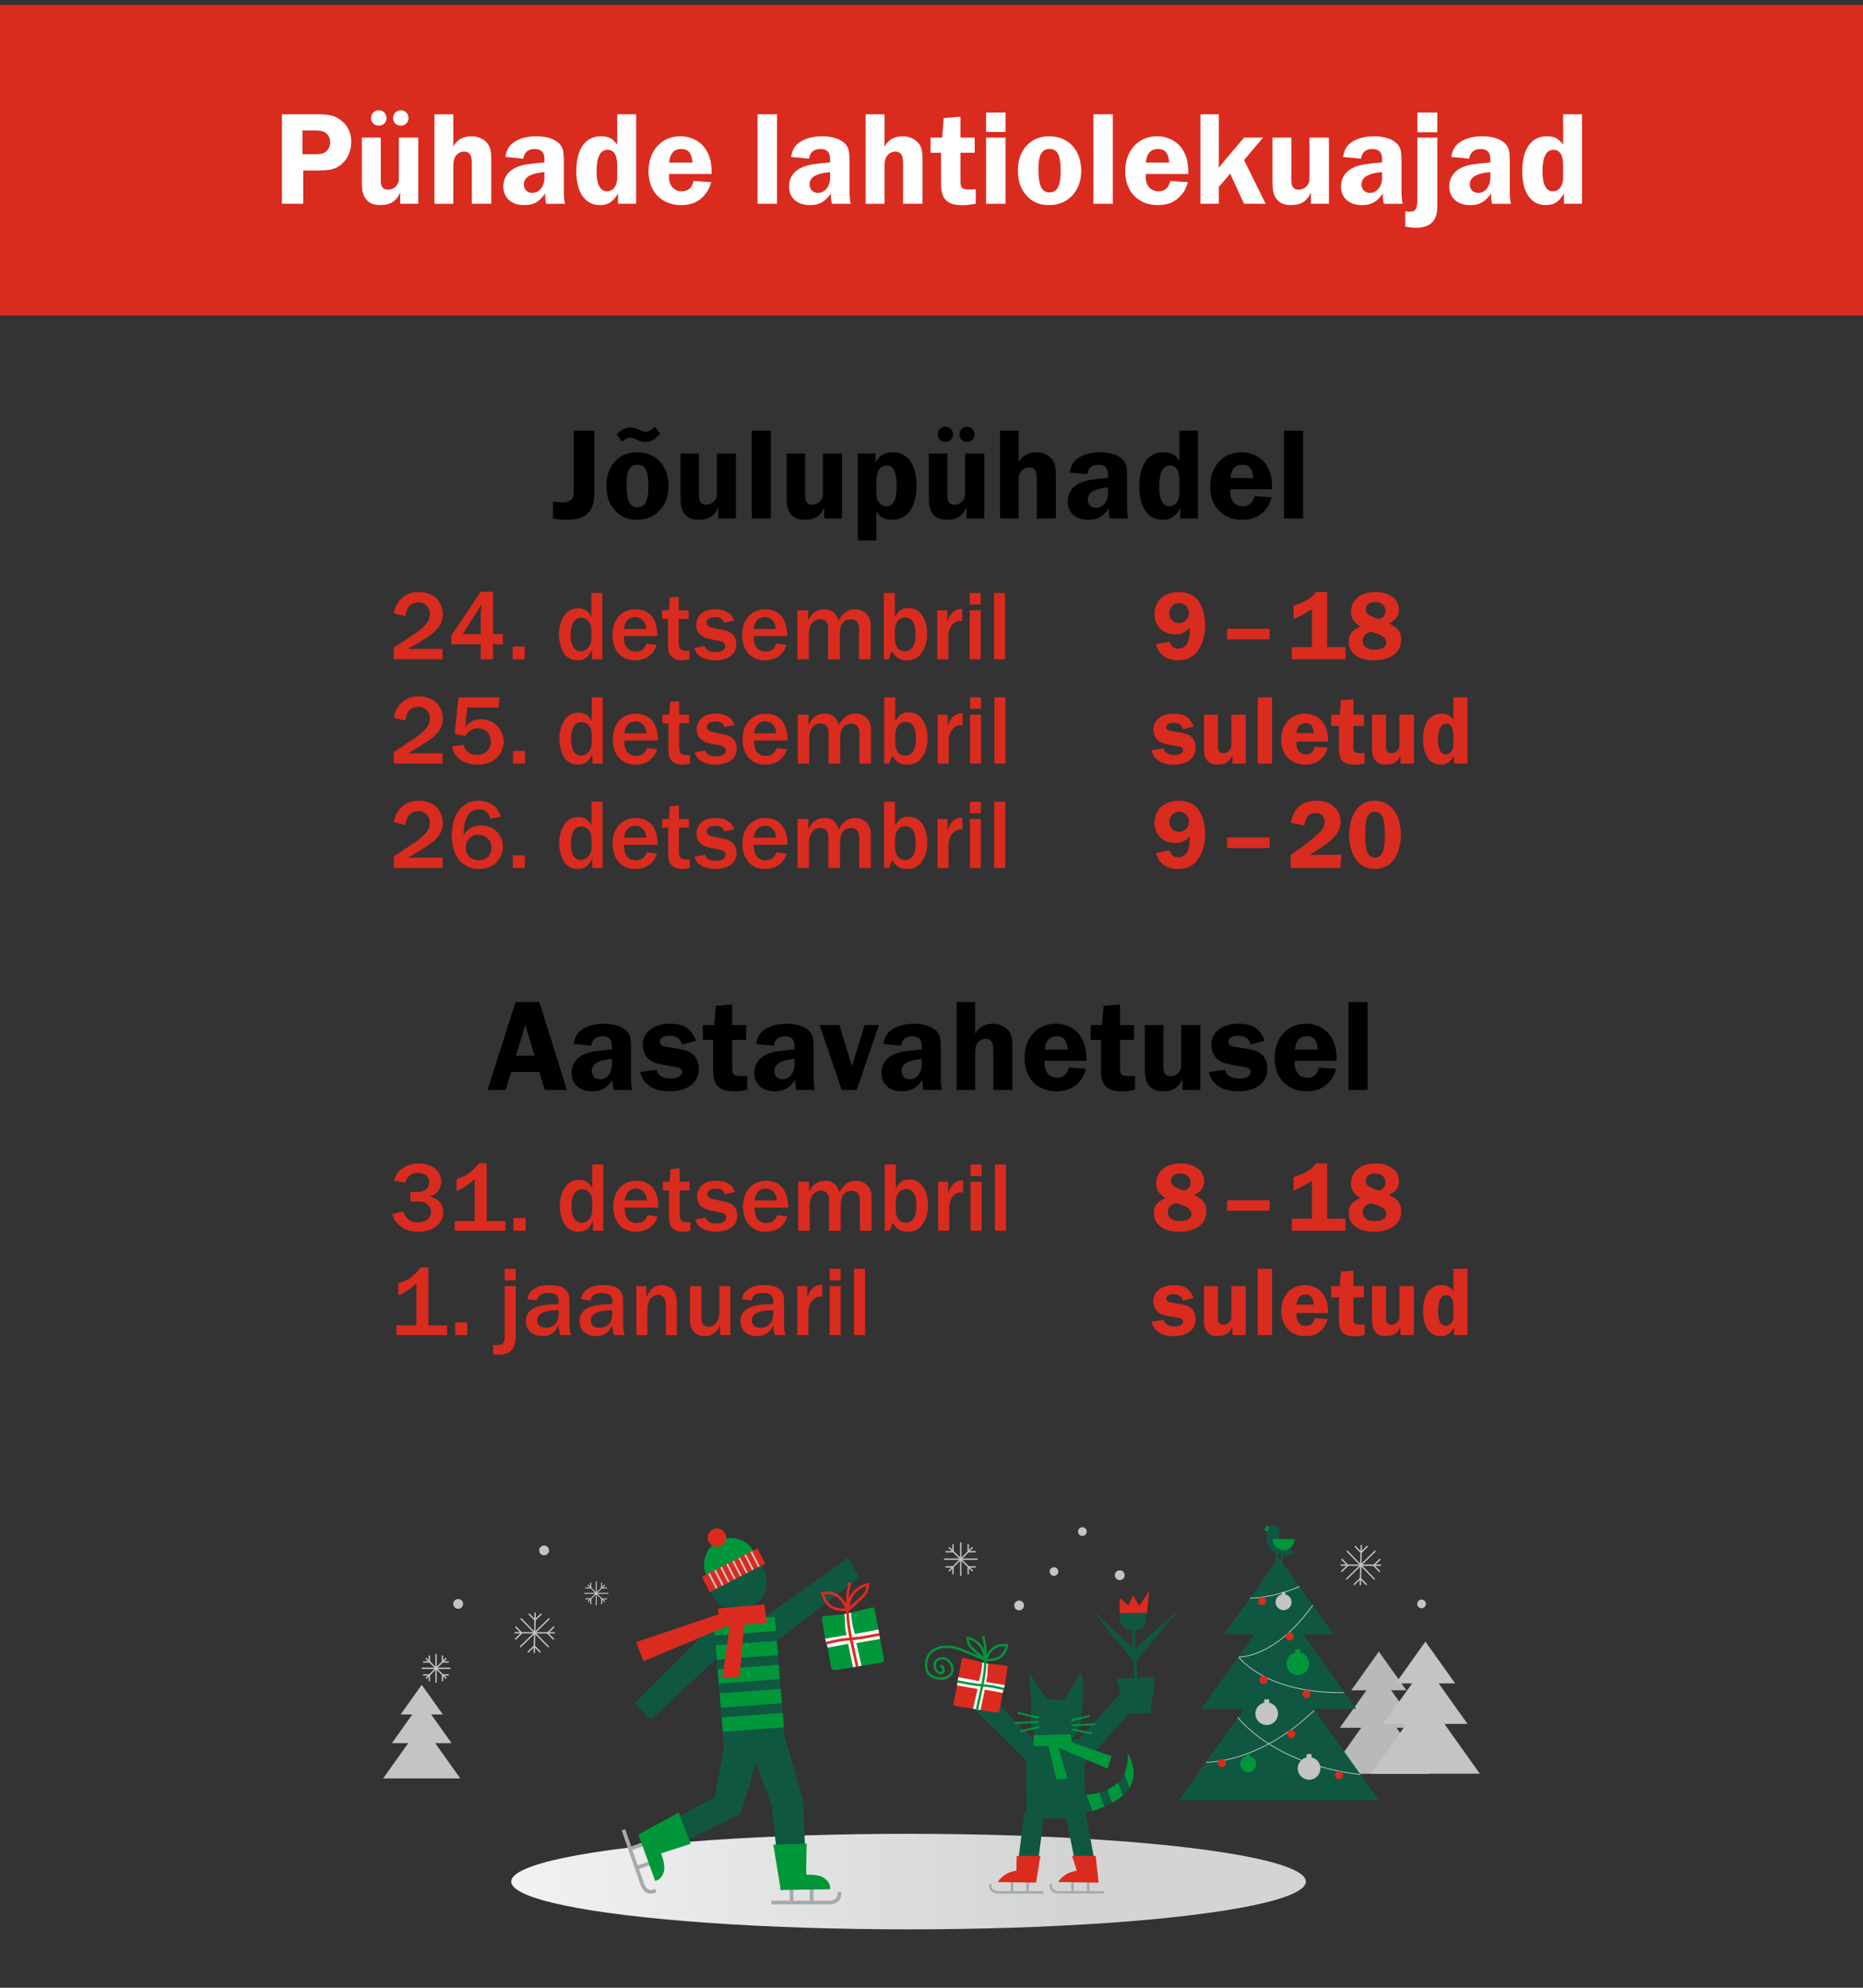 <?xml version="1.0" encoding="UTF-8"?>
<svg id="Layer_1" xmlns="http://www.w3.org/2000/svg" width="1500" height="1600" version="1.1" xmlns:xlink="http://www.w3.org/1999/xlink" viewBox="0 0 1500 1600">
  <rect x="0" y="0" width="1500" height="1600" fill="#333333" stroke="none"/>
  <!-- Generator: Adobe Illustrator 29.0.1, SVG Export Plug-In . SVG Version: 2.1.0 Build 192)  -->
  <defs>
    <style>
      .st0 {
        stroke-width: 2px;
      }

      .st0, .st1, .st2, .st3, .st4, .st5, .st6, .st7 {
        stroke-miterlimit: 10;
      }

      .st0, .st1, .st4, .st5, .st6, .st7 {
        fill: none;
      }

      .st0, .st6 {
        stroke: #a7aaab;
      }

      .st1, .st4 {
        stroke-width: 1.5px;
      }

      .st1, .st5 {
        stroke: #00973a;
      }

      .st8 {
        fill: #fff;
      }

      .st9 {
        fill: #b8b9ba;
      }

      .st2 {
        stroke-width: 1.097px;
      }

      .st2, .st10, .st3 {
        fill: #c4c4c4;
      }

      .st2, .st3, .st4, .st7 {
        stroke: #c4c4c4;
      }

      .st3 {
        stroke-width: .823px;
      }

      .st5 {
        stroke-width: .549px;
      }

      .st11 {
        fill: url(#New_Gradient_Swatch);
      }

      .st6 {
        stroke-width: 3px;
      }

      .st12 {
        fill: #105742;
      }

      .st13 {
        fill: #da2b1f;
      }

      .st14 {
        fill: #00973a;
      }

      .st7 {
        stroke-width: .643px;
      }

      .st15 {
        clip-path: url(#clippath);
      }
    </style>
    <linearGradient id="New_Gradient_Swatch" data-name="New Gradient Swatch" x1="411.613" y1="1514.538" x2="1051.438" y2="1514.538" gradientUnits="userSpaceOnUse">
      <stop offset="0" stop-color="#f2f2f2"/>
      <stop offset=".691" stop-color="#d2d5d4"/>
    </linearGradient>
    <clipPath id="clippath">
      <path class="st12" d="M826.427,1459.043l-.084-41.865-42.888-42.659,11.361-11.399,38.729,38.539,4.586-.214c-3.8-3.014-9.583-9.248-8.233-18.571,1.969-13.65-2.274-36.784-1.159-35.738,1.129,1.045,13.657,19.883,13.657,19.883l6.836,1.16s3.708.397,6.638-.206c2.945-.603,14.413-21.715,14.413-21.715,0,0,3.685,5.761.511,35.815-.984,9.37-4.212,14.97-8.21,18.266l6.127-.275,33.022-36.761,12.078,10.613-40.828,45.467.565,25.224c6.485-.007,17.228-1.526,26.796-9.766,8.714-7.5,7.836-23.126,7.836-23.126,0,0,15.565,23.104-10.659,38.089-10.636,6.066-18.274,8.424-23.653,9.003h.03l10.125,53.295h-15.725s-9.873-48.679-9.873-48.679l-18.144.45-6.241,48.229h-15.924s6.623-53.295,6.623-53.295l1.686.237Z"/>
    </clipPath>
  </defs>
  <rect class="st13" y="4" width="1500" height="250"/>
  <g>
    <path class="st8" d="M244.139,164.018h-17.172v-72.037h28.404c10.476,0,15.228,1.296,20.196,5.724,4.86,4.104,7.236,9.72,7.236,16.416,0,7.344-2.808,13.824-7.776,18.037-4.536,3.888-8.964,5.076-19.008,5.076h-11.88v26.784ZM254.507,124.165c4.536,0,6.912-.864,8.964-3.132,1.512-1.728,2.376-3.996,2.376-6.48,0-2.592-.972-5.076-2.7-6.804-1.944-1.944-4.428-2.7-8.64-2.7h-11.016v19.116h11.016Z"/>
    <path class="st8" d="M336.803,164.018h-14.58v-9.072c-2.808,6.804-7.884,10.152-15.876,10.152-5.724,0-9.612-1.728-12.096-5.4-2.268-3.348-2.916-6.372-2.916-14.148v-34.776h15.229v34.776c0,4.86,1.836,7.128,5.94,7.128,3.348,0,6.264-1.836,7.776-4.86.864-1.728.864-2.052.864-7.128v-29.917h15.66v53.245ZM311.207,95.112c0,3.456-2.7,6.048-6.264,6.048s-6.156-2.592-6.156-6.156,2.7-6.264,6.156-6.264c3.672,0,6.264,2.7,6.264,6.372ZM328.918,95.112c0,3.456-2.7,6.048-6.264,6.048-3.564,0-6.156-2.592-6.156-6.156s2.7-6.264,6.156-6.264c3.672,0,6.264,2.7,6.264,6.372Z"/>
    <path class="st8" d="M364.989,118.009c2.808-5.4,7.884-8.316,14.58-8.316,4.968,0,9.612,1.944,12.42,5.184,2.7,3.024,3.564,6.48,3.564,13.932v35.208h-15.66v-30.024c0-6.588-.324-8.316-1.728-10.044-1.08-1.296-2.592-1.944-4.428-1.944-2.808,0-5.724,1.62-7.128,3.996-1.188,1.944-1.62,3.888-1.62,7.992v30.024h-15.229v-72.037h15.229v26.028Z"/>
    <path class="st8" d="M439.724,164.018c-.648-3.456-.756-4.104-.756-6.912,0-.108,0-.756.108-1.404-5.184,7.02-9.396,9.396-17.064,9.396-10.152,0-16.74-5.832-16.74-14.904,0-7.56,4.212-13.176,11.88-16.092,4.212-1.512,9.18-2.376,21.168-3.348v-3.024c0-5.184-2.592-7.776-7.884-7.776-5.184,0-8.424,2.7-9.072,7.776l-14.473-1.404c1.08-5.724,2.7-8.64,6.048-11.232,4.644-3.564,11.232-5.4,19.008-5.4,8.64,0,15.66,2.484,19.116,6.696,2.268,2.916,2.916,5.724,2.916,13.608v24.084q0,6.372.972,9.936h-15.229ZM438.32,138.529c-4.86.54-6.804.864-9.504,1.836-4.644,1.512-7.02,4.212-7.02,8.1,0,3.996,2.7,6.804,6.696,6.804,5.616,0,9.828-5.184,9.828-11.88v-4.86Z"/>
    <path class="st8" d="M512.191,164.018h-14.58v-8.316c-3.996,6.804-7.992,9.396-14.581,9.396-11.88,0-19.008-10.152-19.008-27.108,0-18.036,7.128-28.296,19.873-28.296,6.048,0,9.288,1.728,13.068,6.696v-24.408h15.229v72.037ZM496.962,133.129c0-8.316-2.7-12.528-7.776-12.528-5.94,0-8.856,5.832-8.856,17.604,0,10.152,2.916,15.769,8.316,15.769,4.968,0,8.316-4.428,8.316-10.908v-9.937Z"/>
    <path class="st8" d="M538.757,140.041c-.108.864-.108,2.052-.108,2.484,0,6.912,4.104,11.448,10.26,11.448,5.185,0,8.424-2.916,9.504-8.316l14.256.972c-1.836,5.616-3.24,8.1-6.156,11.232-4.644,4.968-10.368,7.236-18.144,7.236-15.769,0-26.245-10.908-26.245-27.216,0-16.632,10.476-28.188,25.705-28.188,8.856,0,16.848,4.32,20.844,11.232,3.132,5.292,4.212,9.72,4.32,19.116h-34.236ZM557.549,130.861c-.648-7.668-3.24-10.908-8.964-10.908-5.94,0-9.072,3.456-9.828,10.908h18.792Z"/>
    <path class="st8" d="M609.927,91.98h15.66v72.037h-15.66v-72.037Z"/>
    <path class="st8" d="M669.759,164.018c-.648-3.456-.756-4.104-.756-6.912,0-.108,0-.756.108-1.404-5.184,7.02-9.396,9.396-17.064,9.396-10.152,0-16.74-5.832-16.74-14.904,0-7.56,4.212-13.176,11.88-16.092,4.212-1.512,9.18-2.376,21.168-3.348v-3.024c0-5.184-2.592-7.776-7.884-7.776-5.184,0-8.424,2.7-9.072,7.776l-14.473-1.404c1.08-5.724,2.7-8.64,6.048-11.232,4.644-3.564,11.232-5.4,19.008-5.4,8.64,0,15.66,2.484,19.116,6.696,2.268,2.916,2.916,5.724,2.916,13.608v24.084q0,6.372.972,9.936h-15.229ZM668.355,138.529c-4.86.54-6.804.864-9.504,1.836-4.644,1.512-7.02,4.212-7.02,8.1,0,3.996,2.7,6.804,6.696,6.804,5.616,0,9.828-5.184,9.828-11.88v-4.86Z"/>
    <path class="st8" d="M712.202,118.009c2.808-5.4,7.884-8.316,14.58-8.316,4.968,0,9.612,1.944,12.42,5.184,2.7,3.024,3.564,6.48,3.564,13.932v35.208h-15.66v-30.024c0-6.588-.324-8.316-1.728-10.044-1.08-1.296-2.592-1.944-4.428-1.944-2.808,0-5.724,1.62-7.128,3.996-1.188,1.944-1.62,3.888-1.62,7.992v30.024h-15.229v-72.037h15.229v26.028Z"/>
    <path class="st8" d="M773.329,145.441c0,6.048,1.188,7.128,7.345,7.128,1.512,0,2.592,0,4.967-.216v11.664c-6.912,1.08-7.451,1.188-10.043,1.188-13.068,0-17.929-4.644-17.929-17.388v-24.84h-8.424v-12.204h9.289l1.295-15.769,13.501-1.08v16.849h11.448v12.204h-11.448v22.464Z"/>
    <path class="st8" d="M809.615,106.237h-15.66v-15.661h15.66v15.661ZM809.615,164.018h-15.66v-53.245h15.66v53.245Z"/>
    <path class="st8" d="M870.527,137.557c0,16.308-10.584,27.541-25.812,27.541-7.992,0-13.824-2.592-18.577-8.1-4.535-5.4-6.588-11.556-6.588-19.98,0-16.308,10.152-27.324,25.165-27.324,15.552,0,25.812,11.016,25.812,27.864ZM836.076,136.045c0,13.284,2.592,18.792,8.963,18.792,6.156,0,8.965-5.184,8.965-16.956,0-12.96-2.484-17.928-8.856-17.928s-9.071,4.752-9.071,16.092Z"/>
    <path class="st8" d="M880.354,91.98h15.66v72.037h-15.66v-72.037Z"/>
    <path class="st8" d="M922.582,140.041c-.107.864-.107,2.052-.107,2.484,0,6.912,4.104,11.448,10.26,11.448,5.184,0,8.424-2.916,9.504-8.316l14.256.972c-1.836,5.616-3.24,8.1-6.156,11.232-4.645,4.968-10.367,7.236-18.145,7.236-15.768,0-26.244-10.908-26.244-27.216,0-16.632,10.477-28.188,25.705-28.188,8.855,0,16.848,4.32,20.844,11.232,3.133,5.292,4.213,9.72,4.32,19.116h-34.236ZM941.375,130.861c-.648-7.668-3.24-10.908-8.965-10.908-5.939,0-9.072,3.456-9.828,10.908h18.793Z"/>
    <path class="st8" d="M1019.025,164.018h-17.387l-11.125-24.192-9.18,10.584v13.608h-14.797v-72.037h14.797v43.201c1.08-1.296,1.943-2.484,2.268-2.916,1.404-1.728,2.268-2.916,2.484-3.132l15.553-18.36h15.336l-15.336,18.036,17.387,35.208Z"/>
    <path class="st8" d="M1070.002,164.018h-14.58v-9.072c-2.809,6.804-7.885,10.152-15.877,10.152-5.723,0-9.611-1.728-12.096-5.4-2.268-3.348-2.916-6.372-2.916-14.148v-34.776h15.229v34.776c0,4.86,1.836,7.128,5.939,7.128,3.348,0,6.264-1.836,7.777-4.86.863-1.728.863-2.052.863-7.128v-29.917h15.66v53.245Z"/>
    <path class="st8" d="M1114.172,164.018c-.648-3.456-.756-4.104-.756-6.912,0-.108,0-.756.107-1.404-5.184,7.02-9.396,9.396-17.064,9.396-10.152,0-16.74-5.832-16.74-14.904,0-7.56,4.213-13.176,11.881-16.092,4.211-1.512,9.18-2.376,21.168-3.348v-3.024c0-5.184-2.592-7.776-7.885-7.776-5.184,0-8.424,2.7-9.072,7.776l-14.471-1.404c1.08-5.724,2.699-8.64,6.047-11.232,4.645-3.564,11.232-5.4,19.008-5.4,8.641,0,15.662,2.484,19.117,6.696,2.268,2.916,2.916,5.724,2.916,13.608v24.084q0,6.372.973,9.936h-15.229ZM1112.768,138.529c-4.859.54-6.805.864-9.504,1.836-4.645,1.512-7.02,4.212-7.02,8.1,0,3.996,2.699,6.804,6.695,6.804,5.615,0,9.828-5.184,9.828-11.88v-4.86Z"/>
    <path class="st8" d="M1157.262,161.209c0,7.884-.107,8.964-.646,11.232-1.838,7.236-7.346,10.908-16.525,10.908-2.375,0-4.535-.216-8.641-.972v-12.312c1.297.216,2.809.324,3.564.324,4.645,0,6.156-2.268,6.156-9.18v-50.437h16.092v50.437ZM1157.262,106.453h-16.092v-15.876h16.092v15.876Z"/>
    <path class="st8" d="M1201.326,164.018c-.648-3.456-.756-4.104-.756-6.912,0-.108,0-.756.107-1.404-5.184,7.02-9.396,9.396-17.064,9.396-10.152,0-16.74-5.832-16.74-14.904,0-7.56,4.213-13.176,11.881-16.092,4.211-1.512,9.18-2.376,21.168-3.348v-3.024c0-5.184-2.592-7.776-7.885-7.776-5.184,0-8.424,2.7-9.072,7.776l-14.471-1.404c1.08-5.724,2.699-8.64,6.047-11.232,4.645-3.564,11.232-5.4,19.008-5.4,8.641,0,15.662,2.484,19.117,6.696,2.268,2.916,2.916,5.724,2.916,13.608v24.084q0,6.372.973,9.936h-15.229ZM1199.922,138.529c-4.859.54-6.805.864-9.504,1.836-4.645,1.512-7.02,4.212-7.02,8.1,0,3.996,2.699,6.804,6.695,6.804,5.615,0,9.828-5.184,9.828-11.88v-4.86Z"/>
    <path class="st8" d="M1273.791,164.018h-14.58v-8.316c-3.996,6.804-7.992,9.396-14.58,9.396-11.879,0-19.008-10.152-19.008-27.108,0-18.036,7.129-28.296,19.873-28.296,6.047,0,9.287,1.728,13.068,6.696v-24.408h15.227v72.037ZM1258.564,133.129c0-8.316-2.701-12.528-7.777-12.528-5.939,0-8.855,5.832-8.855,17.604,0,10.152,2.916,15.769,8.316,15.769,4.967,0,8.316-4.428,8.316-10.908v-9.937Z"/>
  </g>
  <g>
    <path class="st13" d="M356.344,530.68h-39.281v-9.36c3.92-2.56,5.36-3.44,10-6.64,9.68-6.32,10.72-7.12,14.16-10.48,3.36-3.28,4.96-6.56,4.96-9.92,0-5.44-4-9.36-9.44-9.36-6,0-9.52,3.84-10.4,11.121l-9.28-2.32c.88-4.72,2.08-7.44,4.88-10.64,3.92-4.48,8.72-6.56,15.2-6.56,11.601,0,19.36,7.2,19.36,17.92,0,5.84-2.56,10.72-8.08,15.28q-4,3.28-19.84,12.64h27.761v8.32Z"/>
    <path class="st13" d="M387.062,530.68v-12.08h-23.68v-7.041l23.68-35.281h9.84v34.081h8v8.24h-8v12.08h-9.84ZM372.662,510.359h14.4v-14.721c0-1.6.08-3.04.72-9.36l-15.12,24.081Z"/>
    <path class="st13" d="M422.421,530.68h-9.68v-10.24h9.68v10.24Z"/>
    <path class="st13" d="M476.662,530.68v-7.92c-2.48,6-6,8.72-11.601,8.72-4.32,0-8-1.76-10.56-5.04-2.64-3.52-4.48-9.92-4.48-16,0-6.48,2-12.48,5.52-16.48,2.48-2.88,5.84-4.32,10-4.32,5.04,0,8.4,2.24,10.561,6.96v-19.281h8.88v53.361h-8.32ZM476.102,507.399c0-3.44-.56-5.36-2.08-7.2-1.6-1.92-3.76-2.96-6.08-2.96-5.44,0-8.48,4.88-8.48,13.681,0,8.64,2.88,13.28,8.24,13.28,4.72,0,8.4-4.4,8.4-10.081v-6.72Z"/>
    <path class="st13" d="M528.741,519.159c-2.64,8-8.72,12.32-17.521,12.32-11.04,0-18.16-8-18.16-20.4,0-12.32,7.44-20.64,18.56-20.64,11.36,0,17.681,7.68,17.761,21.6h-27.041v1.12c.08,7.2,3.521,11.28,9.44,11.28,4.56,0,7.04-1.84,8.88-6.4l8.08,1.12ZM520.181,506.279c-.16-2.96-.64-4.32-2-6.16-1.68-2.24-4-3.44-6.88-3.44-5.04,0-8.24,3.36-8.96,9.601h17.841Z"/>
    <path class="st13" d="M555.221,530.68c-2.48.56-4.96.88-6.24.88-3.36,0-6.48-1.2-8.4-3.12-2.08-2.08-2.72-4.48-2.72-9.84v-20.401h-4.88v-6.96h5.44l.8-10.24,7.28-.64v10.88h8v6.96h-8v19.201c0,4.96,1.44,6.4,6.48,6.4.32,0,1.28,0,2.24-.08v6.96Z"/>
    <path class="st13" d="M567.299,520.04c1.68,3.52,3.92,4.8,8.72,4.8,5.04,0,8-1.76,8-4.88,0-1.92-1.68-3.44-4.32-3.92l-7.2-1.44c-8.16-1.52-11.92-5.2-11.92-11.6,0-3.12,1.12-6.08,3.12-8.24,2.72-2.96,6.56-4.32,12.08-4.32,8.16,0,13.36,3.12,15.2,9.12l-8,1.68c-1.04-3.2-3.12-4.48-7.2-4.48-4.24,0-6.96,1.68-6.96,4.24,0,2.32,1.68,3.68,5.68,4.48l8.48,1.76c6.56,1.28,9.92,5.2,9.92,11.44,0,7.84-6.72,12.8-17.201,12.8-5.04,0-9.36-1.28-12.64-3.68-2.08-1.6-3.12-3.12-4.08-6.16l8.32-1.6Z"/>
    <path class="st13" d="M633.219,519.159c-2.64,8-8.72,12.32-17.521,12.32-11.04,0-18.16-8-18.16-20.4,0-12.32,7.44-20.64,18.56-20.64,11.36,0,17.681,7.68,17.761,21.6h-27.041v1.12c.08,7.2,3.521,11.28,9.44,11.28,4.56,0,7.04-1.84,8.88-6.4l8.08,1.12ZM624.659,506.279c-.16-2.96-.64-4.32-2-6.16-1.68-2.24-4-3.44-6.88-3.44-5.04,0-8.24,3.36-8.96,9.601h17.841Z"/>
    <path class="st13" d="M691.618,530.68v-24.561c0-5.04-2.32-7.6-6.8-7.6-5.52,0-8.64,4.16-8.64,11.44v20.721h-9.44v-24.561c0-2.56-.16-3.36-.88-4.72-1.04-1.92-3.12-3.04-5.52-3.04-5.36,0-9.12,4.8-9.12,11.6v20.721h-9.2v-39.441h8.64v8.4c1.76-3.36,2.72-4.8,4.32-6.16,2.24-1.92,5.44-3.04,8.8-3.04,5.84,0,9.44,2.88,11.36,9.2,3.28-6.24,7.52-9.2,13.2-9.2,7.36,0,12.64,5.12,12.64,12.32v27.92h-9.36Z"/>
    <path class="st13" d="M711.617,530.68v-53.361h8.88v19.281c3.28-5.521,5.92-7.2,10.96-7.2,9.04,0,15.04,8.24,15.04,20.8,0,6.24-1.52,11.36-4.56,15.521-3.04,4-6.56,5.76-11.84,5.76-5.44,0-8.56-1.92-12.08-7.28l-2.4,6.48h-4ZM720.497,513.799c0,6.64,2.96,10.4,8.16,10.4,2.8,0,4.88-1.2,6.32-3.52,1.52-2.56,2.08-5.041,2.16-10.8-.24-5.28-.8-7.521-2.32-9.76-1.28-1.92-3.52-3.04-5.92-3.04-5.12,0-8.4,4.24-8.4,10.88v5.84Z"/>
    <path class="st13" d="M754.656,530.68v-39.441h8.08v9.44c1.84-6.88,6.479-10.96,12-10.561v9.6h-.561l-1.52.08c-5.12.16-9.12,5.6-9.12,12.641v18.24h-8.88Z"/>
    <path class="st13" d="M780.736,486.599v-9.28h8.88v9.28h-8.88ZM780.736,530.68v-39.441h8.88v39.441h-8.88Z"/>
    <path class="st13" d="M800.336,530.68v-53.361h8.88v53.361h-8.88Z"/>
    <path class="st13" d="M356.344,614.68h-39.281v-9.36c3.92-2.56,5.36-3.44,10-6.64,9.68-6.32,10.72-7.12,14.16-10.48,3.36-3.28,4.96-6.56,4.96-9.92,0-5.44-4-9.36-9.44-9.36-6,0-9.52,3.84-10.4,11.121l-9.28-2.32c.88-4.72,2.08-7.44,4.88-10.64,3.92-4.48,8.72-6.56,15.2-6.56,11.601,0,19.36,7.2,19.36,17.92,0,5.84-2.56,10.72-8.08,15.28q-4,3.28-19.84,12.64h27.761v8.32Z"/>
    <path class="st13" d="M402.263,561.318l-.8,8.24h-25.28l-1.52,15.521c3.76-4.48,7.2-6.16,12.48-6.16,10.24,0,18.4,8,18.4,18,0,4.56-1.84,9.12-4.96,12.48-3.84,4-9.2,6.08-15.84,6.08-6.88,0-12.88-2.24-16.72-6.24-2.16-2.24-3.2-4.4-4.24-8.32l9.2-1.44c1.84,5.44,5.6,8.16,11.28,8.16,6.48,0,10.88-4.32,10.88-10.8,0-6.08-4.24-10.561-10.081-10.561-4.64,0-8,2-10.4,6.16l-8.561-1.68,3.04-29.441h33.121Z"/>
    <path class="st13" d="M422.741,614.68h-9.68v-10.24h9.68v10.24Z"/>
    <path class="st13" d="M476.981,614.68v-7.92c-2.48,6-6,8.72-11.6,8.72-4.32,0-8-1.76-10.56-5.04-2.64-3.52-4.48-9.92-4.48-16,0-6.48,2-12.48,5.52-16.48,2.48-2.88,5.84-4.32,10-4.32,5.04,0,8.4,2.24,10.561,6.96v-19.281h8.88v53.361h-8.32ZM476.421,591.399c0-3.44-.56-5.36-2.08-7.2-1.6-1.92-3.76-2.96-6.08-2.96-5.44,0-8.48,4.88-8.48,13.681,0,8.64,2.88,13.28,8.24,13.28,4.72,0,8.4-4.4,8.4-10.081v-6.72Z"/>
    <path class="st13" d="M529.061,603.159c-2.64,8-8.72,12.32-17.521,12.32-11.04,0-18.16-8-18.16-20.4,0-12.32,7.44-20.64,18.56-20.64,11.36,0,17.681,7.68,17.761,21.6h-27.041v1.12c.08,7.2,3.521,11.28,9.44,11.28,4.56,0,7.04-1.84,8.88-6.4l8.08,1.12ZM520.501,590.279c-.16-2.96-.64-4.32-2-6.16-1.68-2.24-4-3.44-6.88-3.44-5.04,0-8.24,3.36-8.96,9.601h17.841Z"/>
    <path class="st13" d="M555.541,614.68c-2.48.56-4.96.88-6.24.88-3.36,0-6.48-1.2-8.4-3.12-2.08-2.08-2.72-4.48-2.72-9.84v-20.401h-4.88v-6.96h5.44l.8-10.24,7.28-.64v10.88h8v6.96h-8v19.201c0,4.96,1.44,6.4,6.48,6.4.32,0,1.28,0,2.24-.08v6.96Z"/>
    <path class="st13" d="M567.618,604.04c1.68,3.52,3.92,4.8,8.72,4.8,5.04,0,8-1.76,8-4.88,0-1.92-1.68-3.44-4.32-3.92l-7.2-1.44c-8.16-1.52-11.92-5.2-11.92-11.6,0-3.12,1.12-6.08,3.12-8.24,2.72-2.96,6.56-4.32,12.08-4.32,8.16,0,13.36,3.12,15.2,9.12l-8,1.68c-1.04-3.2-3.12-4.48-7.2-4.48-4.24,0-6.96,1.68-6.96,4.24,0,2.32,1.68,3.68,5.68,4.48l8.48,1.76c6.56,1.28,9.92,5.2,9.92,11.44,0,7.84-6.72,12.8-17.201,12.8-5.04,0-9.36-1.28-12.64-3.68-2.08-1.6-3.12-3.12-4.08-6.16l8.32-1.6Z"/>
    <path class="st13" d="M633.539,603.159c-2.64,8-8.72,12.32-17.521,12.32-11.04,0-18.16-8-18.16-20.4,0-12.32,7.44-20.64,18.56-20.64,11.36,0,17.681,7.68,17.761,21.6h-27.041v1.12c.08,7.2,3.521,11.28,9.44,11.28,4.56,0,7.04-1.84,8.88-6.4l8.08,1.12ZM624.979,590.279c-.16-2.96-.64-4.32-2-6.16-1.68-2.24-4-3.44-6.88-3.44-5.04,0-8.24,3.36-8.96,9.601h17.841Z"/>
    <path class="st13" d="M691.938,614.68v-24.561c0-5.04-2.32-7.6-6.8-7.6-5.52,0-8.64,4.16-8.64,11.44v20.721h-9.44v-24.561c0-2.56-.16-3.36-.88-4.72-1.04-1.92-3.12-3.04-5.52-3.04-5.36,0-9.12,4.8-9.12,11.6v20.721h-9.2v-39.441h8.64v8.4c1.76-3.36,2.72-4.8,4.32-6.16,2.24-1.92,5.44-3.04,8.8-3.04,5.84,0,9.44,2.88,11.36,9.2,3.28-6.24,7.52-9.2,13.2-9.2,7.36,0,12.64,5.12,12.64,12.32v27.92h-9.36Z"/>
    <path class="st13" d="M711.937,614.68v-53.361h8.88v19.281c3.28-5.521,5.92-7.2,10.96-7.2,9.04,0,15.04,8.24,15.04,20.8,0,6.24-1.52,11.36-4.56,15.521-3.04,4-6.56,5.76-11.84,5.76-5.44,0-8.56-1.92-12.08-7.28l-2.4,6.48h-4ZM720.816,597.799c0,6.64,2.96,10.4,8.16,10.4,2.8,0,4.88-1.2,6.32-3.52,1.52-2.56,2.08-5.041,2.16-10.8-.24-5.28-.8-7.521-2.32-9.76-1.28-1.92-3.52-3.04-5.92-3.04-5.12,0-8.4,4.24-8.4,10.88v5.84Z"/>
    <path class="st13" d="M754.976,614.68v-39.441h8.08v9.44c1.84-6.88,6.48-10.96,12-10.561v9.6h-.56l-1.521.08c-5.12.16-9.12,5.6-9.12,12.641v18.24h-8.88Z"/>
    <path class="st13" d="M781.056,570.599v-9.28h8.88v9.28h-8.88ZM781.056,614.68v-39.441h8.88v39.441h-8.88Z"/>
    <path class="st13" d="M800.655,614.68v-53.361h8.88v53.361h-8.88Z"/>
    <path class="st13" d="M356.344,698.68h-39.281v-9.36c3.92-2.56,5.36-3.44,10-6.64,9.68-6.32,10.72-7.12,14.16-10.48,3.36-3.28,4.96-6.56,4.96-9.92,0-5.44-4-9.36-9.44-9.36-6,0-9.52,3.84-10.4,11.121l-9.28-2.32c.88-4.72,2.08-7.44,4.88-10.64,3.92-4.48,8.72-6.56,15.2-6.56,11.601,0,19.36,7.2,19.36,17.92,0,5.84-2.56,10.72-8.08,15.28q-4,3.28-19.84,12.64h27.761v8.32Z"/>
    <path class="st13" d="M394.982,659.079c-1.76-5.28-4.56-7.52-9.44-7.52-5.52,0-8.88,2.88-10.8,9.36-.96,3.04-1.36,6-1.36,9.2v2.32c1.6-2.8,2.64-4.08,4.56-5.36,2.56-1.76,5.84-2.64,9.36-2.64,10.08,0,17.601,7.2,17.601,16.88,0,10.56-8.081,18.16-19.281,18.16-13.44,0-21.84-10.32-21.84-26.88,0-17.121,8.32-28.081,21.44-28.081,5.68,0,11.12,2.08,14.24,5.6,1.68,1.92,2.72,3.92,3.68,7.36l-8.16,1.6ZM375.062,682.279c0,6.08,4.24,10.16,10.4,10.16,5.92,0,10.24-4.08,10.24-9.76,0-6.32-4.4-10.8-10.641-10.8-5.76,0-10,4.4-10,10.4Z"/>
    <path class="st13" d="M422.582,698.68h-9.68v-10.24h9.68v10.24Z"/>
    <path class="st13" d="M476.821,698.68v-7.92c-2.48,6-6,8.72-11.6,8.72-4.32,0-8-1.76-10.56-5.04-2.64-3.52-4.48-9.92-4.48-16,0-6.48,2-12.48,5.52-16.48,2.48-2.88,5.84-4.32,10-4.32,5.04,0,8.4,2.24,10.561,6.96v-19.281h8.88v53.361h-8.32ZM476.261,675.399c0-3.44-.56-5.36-2.08-7.2-1.6-1.92-3.76-2.96-6.08-2.96-5.44,0-8.48,4.88-8.48,13.681,0,8.64,2.88,13.28,8.24,13.28,4.72,0,8.4-4.4,8.4-10.081v-6.72Z"/>
    <path class="st13" d="M528.901,687.159c-2.64,8-8.72,12.32-17.521,12.32-11.04,0-18.16-8-18.16-20.4,0-12.32,7.44-20.64,18.56-20.64,11.36,0,17.681,7.68,17.761,21.6h-27.041v1.12c.08,7.2,3.521,11.28,9.44,11.28,4.56,0,7.04-1.84,8.88-6.4l8.08,1.12ZM520.341,674.279c-.16-2.96-.64-4.32-2-6.16-1.68-2.24-4-3.44-6.88-3.44-5.04,0-8.24,3.36-8.96,9.601h17.841Z"/>
    <path class="st13" d="M555.38,698.68c-2.48.56-4.96.88-6.24.88-3.36,0-6.48-1.2-8.4-3.12-2.08-2.08-2.72-4.48-2.72-9.84v-20.401h-4.88v-6.96h5.44l.8-10.24,7.28-.64v10.88h8v6.96h-8v19.201c0,4.96,1.44,6.4,6.48,6.4.32,0,1.28,0,2.24-.08v6.96Z"/>
    <path class="st13" d="M567.458,688.04c1.68,3.52,3.92,4.8,8.72,4.8,5.04,0,8-1.76,8-4.88,0-1.92-1.68-3.44-4.32-3.92l-7.2-1.44c-8.161-1.52-11.92-5.2-11.92-11.6,0-3.12,1.12-6.08,3.12-8.24,2.72-2.96,6.56-4.32,12.08-4.32,8.16,0,13.36,3.12,15.2,9.12l-8,1.68c-1.04-3.2-3.12-4.48-7.2-4.48-4.24,0-6.96,1.68-6.96,4.24,0,2.32,1.68,3.68,5.68,4.48l8.48,1.76c6.56,1.28,9.92,5.2,9.92,11.44,0,7.84-6.72,12.8-17.201,12.8-5.04,0-9.36-1.28-12.64-3.68-2.08-1.6-3.12-3.12-4.08-6.16l8.32-1.6Z"/>
    <path class="st13" d="M633.379,687.159c-2.64,8-8.72,12.32-17.521,12.32-11.04,0-18.16-8-18.16-20.4,0-12.32,7.44-20.64,18.56-20.64,11.36,0,17.681,7.68,17.761,21.6h-27.041v1.12c.08,7.2,3.521,11.28,9.44,11.28,4.56,0,7.04-1.84,8.88-6.4l8.08,1.12ZM624.819,674.279c-.16-2.96-.64-4.32-2-6.16-1.68-2.24-4-3.44-6.88-3.44-5.04,0-8.24,3.36-8.96,9.601h17.841Z"/>
    <path class="st13" d="M691.778,698.68v-24.561c0-5.04-2.32-7.6-6.8-7.6-5.52,0-8.64,4.16-8.64,11.44v20.721h-9.44v-24.561c0-2.56-.16-3.36-.88-4.72-1.04-1.92-3.12-3.04-5.52-3.04-5.36,0-9.12,4.8-9.12,11.6v20.721h-9.2v-39.441h8.64v8.4c1.76-3.36,2.72-4.8,4.32-6.16,2.24-1.92,5.44-3.04,8.8-3.04,5.84,0,9.44,2.88,11.36,9.2,3.28-6.24,7.52-9.2,13.2-9.2,7.36,0,12.64,5.12,12.64,12.32v27.92h-9.36Z"/>
    <path class="st13" d="M711.777,698.68v-53.361h8.88v19.281c3.28-5.521,5.92-7.2,10.96-7.2,9.04,0,15.04,8.24,15.04,20.8,0,6.24-1.52,11.36-4.56,15.521-3.04,4-6.56,5.76-11.84,5.76-5.44,0-8.56-1.92-12.08-7.28l-2.4,6.48h-4ZM720.657,681.799c0,6.64,2.96,10.4,8.16,10.4,2.8,0,4.88-1.2,6.32-3.52,1.52-2.56,2.08-5.041,2.16-10.8-.24-5.28-.8-7.521-2.32-9.76-1.28-1.92-3.52-3.04-5.92-3.04-5.12,0-8.4,4.24-8.4,10.88v5.84Z"/>
    <path class="st13" d="M754.815,698.68v-39.441h8.08v9.44c1.84-6.88,6.48-10.96,12-10.561v9.6h-.56l-1.521.08c-5.12.16-9.12,5.6-9.12,12.641v18.24h-8.88Z"/>
    <path class="st13" d="M780.896,654.599v-9.28h8.88v9.28h-8.88ZM780.896,698.68v-39.441h8.88v39.441h-8.88Z"/>
    <path class="st13" d="M800.496,698.68v-53.361h8.88v53.361h-8.88Z"/>
  </g>
  <g>
    <path class="st13" d="M941.742,516.52c1.28,3.84,3.521,5.6,7.12,5.6,3.841,0,6.721-2.4,8.001-6.64.64-1.92.8-3.92,1.119-10.4-3.6,4.08-6.8,5.52-11.92,5.52-9.68,0-16.48-6.72-16.48-16.32,0-10.72,7.761-17.76,19.601-17.76,6.4,0,11.84,2.24,15.12,6.4,3.841,4.72,6,11.92,6,20.321,0,8.16-2,15.28-5.92,20.64-3.6,5.04-9.04,7.6-16.16,7.6-5.601,0-10-1.68-13.28-5.04-2-2.16-3.04-4-4.16-7.92l10.96-2ZM941.423,493.479c0,4.56,3.359,8.08,7.76,8.08,4.561,0,8.16-3.6,8.16-8.08,0-4.48-3.52-8.081-7.92-8.081s-8,3.6-8,8.081Z"/>
    <path class="st13" d="M1022.222,506.119v8.48h-34.24v-8.48h34.24Z"/>
    <path class="st13" d="M1041.501,487.399c8.641-2.48,15.44-6.561,18.001-10.88h9.04v44.401h14.8v9.76h-43.2v-9.76h16.16v-30.48c-6.721,4.08-10.881,6.32-14.801,7.92v-10.96Z"/>
    <path class="st13" d="M1128.221,515c0,10.16-8.479,16.48-22.08,16.48-12.48,0-20.24-5.84-20.24-15.2,0-5.76,2.72-9.2,9.52-11.84-5.439-3.28-7.68-6.88-7.68-12.16,0-4.32,2.08-8.64,5.44-11.44,3.439-2.88,8.319-4.32,14.24-4.32,11.28,0,18.96,5.68,18.96,14.08,0,5.2-2.399,8.561-8.08,11.28,7.12,3.2,9.92,6.88,9.92,13.121ZM1097.181,515.719c0,4.56,3.6,7.2,9.84,7.2,5.601,0,9.12-2.16,9.12-5.68,0-2.56-1.68-4.72-4.8-6.08-2-.88-2.72-1.12-7.521-2.72-4.72,1.52-6.64,3.68-6.64,7.28ZM1115.501,491.639c0-4.32-3.28-7.04-8.561-7.04-4.4,0-7.28,2.24-7.28,5.68,0,3.68,1.92,5.12,10.48,8.08,3.76-1.28,5.36-3.28,5.36-6.72Z"/>
    <path class="st13" d="M952.543,587.079c-1.12-3.68-3.521-5.36-7.681-5.36-3.6,0-5.84,1.36-5.84,3.521,0,2.24,1.44,3.04,6.64,3.68,6.801.96,9.601,1.6,12.001,3.04,3.2,1.84,5.04,5.44,5.04,9.84,0,8.4-6.801,13.68-17.761,13.68-6.4,0-10.56-1.44-14-4.72-2.08-2-3.04-3.68-3.84-6.96l9.84-1.36c.96,3.52,3.76,5.28,8.641,5.28,4.159,0,6.96-1.6,6.96-3.92,0-1.84-1.28-2.72-4.4-3.2-5.76-.72-11.44-2.08-13.36-2.96-3.84-1.92-6.16-5.76-6.16-10.24,0-7.92,6.561-12.96,16.721-12.96,8.32,0,12.8,2.96,15.68,10.32l-8.479,2.32Z"/>
    <path class="st13" d="M1003.021,614.68h-10.8v-6.72c-2.08,5.04-5.84,7.52-11.761,7.52-4.239,0-7.12-1.28-8.96-4-1.68-2.48-2.16-4.72-2.16-10.48v-25.761h11.28v25.761c0,3.6,1.36,5.28,4.4,5.28,2.48,0,4.64-1.36,5.76-3.6.641-1.28.641-1.52.641-5.28v-22.161h11.6v39.441Z"/>
    <path class="st13" d="M1012.62,561.318h11.601v53.361h-11.601v-53.361Z"/>
    <path class="st13" d="M1043.9,596.919c-.079.64-.079,1.52-.079,1.84,0,5.12,3.04,8.48,7.6,8.48,3.84,0,6.24-2.16,7.04-6.16l10.561.72c-1.36,4.16-2.4,6-4.561,8.32-3.439,3.68-7.68,5.36-13.439,5.36-11.681,0-19.441-8.08-19.441-20.16,0-12.32,7.761-20.88,19.041-20.88,6.561,0,12.48,3.2,15.44,8.32,2.32,3.92,3.12,7.2,3.2,14.161h-25.361ZM1057.821,590.119c-.48-5.68-2.4-8.08-6.641-8.08-4.399,0-6.72,2.56-7.28,8.08h13.921Z"/>
    <path class="st13" d="M1089.66,600.919c0,4.48.88,5.28,5.439,5.28,1.12,0,1.92,0,3.681-.16v8.64c-5.12.8-5.521.88-7.44.88-9.681,0-13.28-3.44-13.28-12.88v-18.4h-6.24v-9.04h6.88l.96-11.68,10.001-.8v12.48h8.479v9.04h-8.479v16.641Z"/>
    <path class="st13" d="M1138.38,614.68h-10.8v-6.72c-2.08,5.04-5.84,7.52-11.761,7.52-4.239,0-7.12-1.28-8.96-4-1.68-2.48-2.16-4.72-2.16-10.48v-25.761h11.28v25.761c0,3.6,1.36,5.28,4.4,5.28,2.48,0,4.64-1.36,5.76-3.6.641-1.28.641-1.52.641-5.28v-22.161h11.6v39.441Z"/>
    <path class="st13" d="M1181.499,614.68h-10.801v-6.16c-2.96,5.04-5.92,6.96-10.8,6.96-8.801,0-14.081-7.52-14.081-20.08,0-13.36,5.28-20.96,14.721-20.96,4.48,0,6.88,1.28,9.681,4.96v-18.081h11.28v53.361ZM1170.219,591.799c0-6.16-2-9.28-5.761-9.28-4.399,0-6.56,4.32-6.56,13.04,0,7.521,2.16,11.681,6.16,11.681,3.68,0,6.16-3.28,6.16-8.081v-7.36Z"/>
    <path class="st13" d="M941.742,684.52c1.28,3.84,3.521,5.6,7.12,5.6,3.841,0,6.721-2.4,8.001-6.64.64-1.92.8-3.92,1.119-10.4-3.6,4.08-6.8,5.52-11.92,5.52-9.68,0-16.48-6.72-16.48-16.32,0-10.72,7.761-17.76,19.601-17.76,6.4,0,11.84,2.24,15.12,6.4,3.841,4.72,6,11.92,6,20.321,0,8.16-2,15.28-5.92,20.64-3.6,5.04-9.04,7.6-16.16,7.6-5.601,0-10-1.68-13.28-5.04-2-2.16-3.04-4-4.16-7.92l10.96-2ZM941.423,661.479c0,4.56,3.359,8.08,7.76,8.08,4.561,0,8.16-3.6,8.16-8.08,0-4.48-3.52-8.081-7.92-8.081s-8,3.6-8,8.081Z"/>
    <path class="st13" d="M1022.222,674.119v8.48h-34.24v-8.48h34.24Z"/>
    <path class="st13" d="M1079.182,698.68h-40v-10.4c1.68-1.2,2.72-2,3.199-2.32l6.48-4.64c4.08-2.88,10.561-8.32,13.761-11.521,2.64-2.72,4-5.52,4-8.32,0-4.24-2.96-7.12-7.36-7.12-5.28,0-8.24,3.36-9.04,10.24l-11.04-2.48c2.479-11.84,9.359-17.6,20.72-17.6,5.841,0,9.761,1.2,13.28,4.08,4.08,3.2,6.16,7.52,6.16,12.72,0,6.72-3.04,11.6-11.2,17.84-3.12,2.4-6.24,4.4-13.601,8.88h25.521l-.881,10.64Z"/>
    <path class="st13" d="M1127.901,672.359c0,7.44-2.08,14.641-5.761,19.761-3.439,4.72-8.8,7.36-15.2,7.36-6.24,0-11.521-2.56-14.88-7.2-3.761-5.28-5.841-12.4-5.841-20.24,0-7.6,2-14.96,5.521-19.92,3.44-4.88,8.88-7.6,15.2-7.6,12.801,0,20.961,10.8,20.961,27.84ZM1099.181,671.559c0,13.84,2.08,18.72,8,18.72,5.521,0,7.84-5.2,7.84-17.84,0-14-2.08-18.96-8.08-18.96-5.68,0-7.76,4.96-7.76,18.081Z"/>
  </g>
  <g>
    <path d="M478.488,397.104c0,14.734-6.784,21.307-22.154,21.307-3.604,0-6.254-.212-11.13-1.06v-13.674c4.346.636,5.83.742,8.056.742,3.18,0,5.936-1.06,7.314-2.756.954-1.378,1.378-3.18,1.378-6.678v-48.337h16.537v50.458Z"/>
    <path d="M538.272,391.38c0,16.006-10.388,27.031-25.334,27.031-7.844,0-13.568-2.544-18.232-7.95-4.452-5.3-6.466-11.342-6.466-19.61,0-16.007,9.964-26.819,24.699-26.819,15.264,0,25.334,10.812,25.334,27.349ZM531.488,349.085c-3.71,4.558-7.314,6.678-11.66,6.678-2.438,0-3.604-.318-8.162-2.333-1.59-.742-3.18-1.166-4.134-1.166-2.226,0-4.346,1.06-6.678,3.286l-4.346-5.83c3.604-3.816,7.103-5.618,10.918-5.618,2.544,0,4.346.53,7.738,2.014,1.908.954,3.604,1.484,4.664,1.484,2.332,0,4.77-1.378,7.314-4.24l4.346,5.724ZM504.458,389.896c0,13.038,2.544,18.444,8.798,18.444,6.042,0,8.798-5.088,8.798-16.643,0-12.72-2.438-17.596-8.692-17.596-6.254,0-8.904,4.664-8.904,15.794Z"/>
    <path d="M592.543,417.351h-14.311v-8.904c-2.756,6.678-7.738,9.964-15.582,9.964-5.618,0-9.435-1.696-11.873-5.3-2.226-3.286-2.862-6.254-2.862-13.886v-34.133h14.946v34.133c0,4.77,1.802,6.996,5.83,6.996,3.286,0,6.148-1.802,7.632-4.77.848-1.696.848-2.014.848-6.996v-29.363h15.37v52.259Z"/>
    <path d="M605.261,346.646h15.37v70.704h-15.37v-70.704Z"/>
    <path d="M677.978,417.351h-14.311v-8.904c-2.756,6.678-7.738,9.964-15.582,9.964-5.618,0-9.435-1.696-11.873-5.3-2.226-3.286-2.862-6.254-2.862-13.886v-34.133h14.946v34.133c0,4.77,1.802,6.996,5.83,6.996,3.286,0,6.148-1.802,7.632-4.77.848-1.696.848-2.014.848-6.996v-29.363h15.37v52.259Z"/>
    <path d="M690.695,365.091h14.204v7.632c2.756-5.937,7.102-8.692,13.78-8.692,12.084,0,19.292,10.07,19.292,26.925,0,17.172-7.314,27.455-19.716,27.455-5.936,0-9.752-2.014-12.614-6.784v23.427h-14.946v-69.962ZM705.641,394.454c0,5.724.212,7.42,1.484,9.328,1.378,2.226,4.24,3.816,6.678,3.816s4.664-1.484,6.042-3.922c1.484-2.332,2.12-6.678,2.12-12.933,0-10.918-2.65-16.006-8.162-16.006-5.088,0-8.162,4.452-8.162,11.979v7.738Z"/>
    <path d="M792.454,417.351h-14.311v-8.904c-2.756,6.678-7.737,9.964-15.582,9.964-5.618,0-9.435-1.696-11.872-5.3-2.226-3.286-2.862-6.254-2.862-13.886v-34.133h14.946v34.133c0,4.77,1.802,6.996,5.83,6.996,3.286,0,6.148-1.802,7.633-4.77.848-1.696.848-2.014.848-6.996v-29.363h15.37v52.259ZM767.332,349.721c0,3.392-2.65,5.936-6.148,5.936s-6.042-2.544-6.042-6.042,2.649-6.148,6.042-6.148c3.604,0,6.148,2.65,6.148,6.254ZM784.716,349.721c0,3.392-2.649,5.936-6.147,5.936s-6.043-2.544-6.043-6.042,2.65-6.148,6.043-6.148c3.604,0,6.147,2.65,6.147,6.254Z"/>
    <path d="M820.118,372.193c2.756-5.3,7.738-8.162,14.311-8.162,4.876,0,9.434,1.908,12.19,5.088,2.649,2.968,3.498,6.36,3.498,13.674v34.557h-15.371v-29.469c0-6.466-.317-8.162-1.695-9.858-1.061-1.272-2.544-1.908-4.347-1.908-2.756,0-5.618,1.59-6.996,3.922-1.166,1.908-1.59,3.816-1.59,7.844v29.469h-14.946v-70.704h14.946v25.547Z"/>
    <path d="M893.47,417.351c-.636-3.392-.742-4.028-.742-6.784,0-.106,0-.742.106-1.378-5.089,6.89-9.223,9.222-16.749,9.222-9.964,0-16.431-5.724-16.431-14.628,0-7.42,4.135-12.932,11.661-15.794,4.134-1.484,9.01-2.332,20.776-3.286v-2.968c0-5.088-2.544-7.632-7.738-7.632-5.088,0-8.269,2.65-8.904,7.632l-14.204-1.378c1.06-5.618,2.649-8.48,5.936-11.024,4.559-3.499,11.024-5.3,18.656-5.3,8.48,0,15.371,2.438,18.763,6.572,2.227,2.862,2.862,5.618,2.862,13.356v23.639q0,6.254.954,9.752h-14.946ZM892.092,392.334c-4.771.53-6.679.848-9.328,1.802-4.559,1.484-6.891,4.134-6.891,7.95,0,3.922,2.65,6.678,6.572,6.678,5.512,0,9.646-5.088,9.646-11.66v-4.77Z"/>
    <path d="M964.595,417.351h-14.311v-8.162c-3.922,6.678-7.844,9.222-14.311,9.222-11.66,0-18.656-9.964-18.656-26.607,0-17.702,6.996-27.772,19.505-27.772,5.936,0,9.116,1.696,12.826,6.572v-23.957h14.946v70.704ZM949.648,387.034c0-8.162-2.65-12.296-7.633-12.296-5.83,0-8.691,5.724-8.691,17.279,0,9.964,2.861,15.476,8.162,15.476,4.876,0,8.162-4.346,8.162-10.706v-9.752Z"/>
    <path d="M990.668,393.818c-.106.848-.106,2.014-.106,2.438,0,6.784,4.028,11.236,10.07,11.236,5.088,0,8.269-2.862,9.328-8.162l13.992.954c-1.802,5.512-3.18,7.95-6.042,11.024-4.558,4.876-10.176,7.102-17.809,7.102-15.476,0-25.758-10.707-25.758-26.713,0-16.324,10.282-27.667,25.229-27.667,8.691,0,16.536,4.24,20.458,11.024,3.074,5.194,4.135,9.54,4.24,18.762h-33.603ZM1009.112,384.808c-.636-7.526-3.181-10.706-8.799-10.706-5.83,0-8.903,3.392-9.646,10.706h18.444Z"/>
    <path d="M1033.809,346.646h15.37v70.704h-15.37v-70.704Z"/>
  </g>
  <g>
    <g>
      <g>
        <polygon class="st10" points="339.554 1356.144 356.548 1380.027 339.554 1380.027 322.559 1380.027 339.554 1356.144"/>
        <polygon class="st10" points="339.554 1369.336 363.59 1403.114 339.554 1403.114 315.517 1403.114 339.554 1369.336"/>
        <polygon class="st10" points="339.554 1387.856 370.611 1431.502 339.554 1431.502 308.496 1431.502 339.554 1387.856"/>
      </g>
      <g>
        <polygon class="st9" points="1110.184 1329.364 1132.382 1360.559 1110.184 1360.559 1087.985 1360.559 1110.184 1329.364"/>
        <polygon class="st9" points="1110.184 1346.594 1141.58 1390.716 1110.184 1390.716 1078.787 1390.716 1110.184 1346.594"/>
        <polygon class="st9" points="1110.184 1370.786 1150.752 1427.797 1110.184 1427.797 1069.615 1427.797 1110.184 1370.786"/>
      </g>
      <g>
        <polygon class="st10" points="1147.662 1321.338 1171.652 1355.051 1147.662 1355.051 1123.673 1355.051 1147.662 1321.338"/>
        <polygon class="st10" points="1147.662 1339.959 1181.592 1387.641 1147.662 1387.641 1113.732 1387.641 1147.662 1339.959"/>
        <polygon class="st10" points="1147.662 1366.103 1191.504 1427.715 1147.662 1427.715 1103.82 1427.715 1147.662 1366.103"/>
      </g>
      <g>
        <g>
          <polygon class="st12" points="1029.63 1253.673 985.553 1315.616 1029.63 1315.616 1073.708 1315.616 1029.63 1253.673"/>
          <polygon class="st12" points="1029.63 1287.887 967.289 1375.496 1029.63 1375.496 1091.972 1375.496 1029.63 1287.887"/>
          <polygon class="st12" points="1029.63 1335.923 949.077 1449.125 1029.63 1449.125 1110.184 1449.125 1029.63 1335.923"/>
        </g>
        <path class="st7" d="M997.443,1333.748s28.759,1.487,59.538-41.717"/>
        <path class="st7" d="M997.443,1333.911s21.362,29.386,84.52,28.531"/>
        <path class="st7" d="M970.98,1418.479s42.081,1.487,87.116-41.717"/>
        <path class="st7" d="M1046.302,1277.102c-23.471,9.87-39.96,9.298-39.96,9.298"/>
        <circle class="st13" cx="1016.214" cy="1288.786" r="3.246"/>
        <circle class="st13" cx="1038.489" cy="1317.201" r="3.246"/>
        <circle class="st13" cx="1017.37" cy="1352.273" r="3.246"/>
        <path class="st7" d="M996.574,1382.327s28.13,37.828,98.531,46.007"/>
        <circle class="st13" cx="983.829" cy="1419.122" r="3.246"/>
        <circle class="st13" cx="1039.703" cy="1395.77" r="3.246"/>
        <g>
          <circle class="st10" cx="1019.87" cy="1379.406" r="9.107"/>
          <rect class="st10" x="1017.898" y="1367.886" width="3.944" height="3.944"/>
        </g>
        <g>
          <circle class="st14" cx="1044.913" cy="1339.182" r="9.107"/>
          <rect class="st14" x="1042.941" y="1327.662" width="3.944" height="3.944"/>
        </g>
        <g>
          <circle class="st10" cx="1033.458" cy="1289.636" r="6.423"/>
          <rect class="st10" x="1032.067" y="1281.512" width="2.782" height="2.782"/>
        </g>
        <g>
          <circle class="st14" cx="1004.951" cy="1419.973" r="6.423"/>
          <rect class="st14" x="1003.561" y="1411.848" width="2.782" height="2.782"/>
        </g>
        <circle class="st13" cx="1051.897" cy="1363.596" r="3.246"/>
        <circle class="st13" cx="1078.133" cy="1428.871" r="3.246"/>
        <g>
          <circle class="st10" cx="1054.02" cy="1423.451" r="9.107"/>
          <rect class="st10" x="1052.048" y="1411.932" width="3.944" height="3.944"/>
        </g>
      </g>
      <g>
        <g>
          <line class="st2" x1="773.574" y1="1241.485" x2="773.574" y2="1268.567"/>
          <line class="st2" x1="760.033" y1="1255.026" x2="787.115" y2="1255.026"/>
          <line class="st2" x1="763.999" y1="1245.451" x2="783.149" y2="1264.601"/>
          <line class="st2" x1="763.999" y1="1264.601" x2="783.149" y2="1245.451"/>
        </g>
        <g>
          <line class="st2" x1="779.57" y1="1242.966" x2="779.57" y2="1248.996"/>
          <line class="st2" x1="779.57" y1="1248.996" x2="785.6" y2="1248.996"/>
        </g>
        <g>
          <line class="st2" x1="767.262" y1="1242.966" x2="767.262" y2="1248.996"/>
          <line class="st2" x1="767.262" y1="1248.996" x2="761.232" y2="1248.996"/>
        </g>
        <g>
          <line class="st2" x1="779.57" y1="1267.291" x2="779.57" y2="1261.261"/>
          <line class="st2" x1="779.57" y1="1261.261" x2="785.6" y2="1261.261"/>
        </g>
        <g>
          <line class="st2" x1="767.262" y1="1267.291" x2="767.262" y2="1261.261"/>
          <line class="st2" x1="767.262" y1="1261.261" x2="761.232" y2="1261.261"/>
        </g>
      </g>
      <g>
        <g>
          <line class="st2" x1="351.112" y1="1331.328" x2="351.112" y2="1354.444"/>
          <line class="st2" x1="339.554" y1="1342.886" x2="362.67" y2="1342.886"/>
          <line class="st2" x1="342.939" y1="1334.713" x2="359.284" y2="1351.059"/>
          <line class="st2" x1="342.939" y1="1351.059" x2="359.284" y2="1334.713"/>
        </g>
        <g>
          <line class="st2" x1="356.229" y1="1332.592" x2="356.229" y2="1337.739"/>
          <line class="st2" x1="356.229" y1="1337.739" x2="361.376" y2="1337.739"/>
        </g>
        <g>
          <line class="st2" x1="345.724" y1="1332.592" x2="345.724" y2="1337.739"/>
          <line class="st2" x1="345.724" y1="1337.739" x2="340.577" y2="1337.739"/>
        </g>
        <g>
          <line class="st2" x1="356.229" y1="1353.355" x2="356.229" y2="1348.208"/>
          <line class="st2" x1="356.229" y1="1348.208" x2="361.376" y2="1348.208"/>
        </g>
        <g>
          <line class="st2" x1="345.724" y1="1353.355" x2="345.724" y2="1348.208"/>
          <line class="st2" x1="345.724" y1="1348.208" x2="340.577" y2="1348.208"/>
        </g>
      </g>
      <g>
        <g>
          <line class="st3" x1="480.121" y1="1272.841" x2="480.121" y2="1292.186"/>
          <line class="st3" x1="470.448" y1="1282.514" x2="489.793" y2="1282.514"/>
          <line class="st3" x1="473.281" y1="1275.674" x2="486.96" y2="1289.353"/>
          <line class="st3" x1="473.281" y1="1289.353" x2="486.96" y2="1275.674"/>
        </g>
        <g>
          <line class="st3" x1="484.403" y1="1273.899" x2="484.403" y2="1278.206"/>
          <line class="st3" x1="484.403" y1="1278.206" x2="488.711" y2="1278.206"/>
        </g>
        <g>
          <line class="st3" x1="475.612" y1="1273.899" x2="475.612" y2="1278.206"/>
          <line class="st3" x1="475.612" y1="1278.206" x2="471.305" y2="1278.206"/>
        </g>
        <g>
          <line class="st3" x1="484.403" y1="1291.274" x2="484.403" y2="1286.967"/>
          <line class="st3" x1="484.403" y1="1286.967" x2="488.711" y2="1286.967"/>
        </g>
        <g>
          <line class="st3" x1="475.612" y1="1291.274" x2="475.612" y2="1286.967"/>
          <line class="st3" x1="475.612" y1="1286.967" x2="471.305" y2="1286.967"/>
        </g>
      </g>
      <g>
        <g>
          <line class="st2" x1="1084.443" y1="1248.334" x2="1106.855" y2="1271.332"/>
          <line class="st2" x1="1083.875" y1="1271.299" x2="1107.423" y2="1248.367"/>
          <line class="st2" x1="1079.4" y1="1259.809" x2="1111.898" y2="1259.856"/>
          <line class="st2" x1="1095.247" y1="1276.072" x2="1096.051" y2="1243.594"/>
        </g>
        <g>
          <line class="st2" x1="1090.882" y1="1244.514" x2="1095.872" y2="1249.635"/>
          <line class="st2" x1="1095.872" y1="1249.635" x2="1101.116" y2="1244.529"/>
        </g>
        <g>
          <line class="st2" x1="1080.181" y1="1254.935" x2="1085.171" y2="1260.056"/>
          <line class="st2" x1="1085.171" y1="1260.056" x2="1079.927" y2="1265.162"/>
        </g>
        <g>
          <line class="st2" x1="1111.012" y1="1265.171" x2="1106.022" y2="1260.05"/>
          <line class="st2" x1="1106.022" y1="1260.05" x2="1111.266" y2="1254.944"/>
        </g>
        <g>
          <line class="st2" x1="1100.311" y1="1275.593" x2="1095.32" y2="1270.472"/>
          <line class="st2" x1="1095.32" y1="1270.472" x2="1090.077" y2="1275.578"/>
        </g>
      </g>
      <g>
        <g>
          <line class="st2" x1="419.321" y1="1302.773" x2="441.732" y2="1325.772"/>
          <line class="st2" x1="418.752" y1="1325.739" x2="442.301" y2="1302.807"/>
          <line class="st2" x1="414.277" y1="1314.249" x2="446.776" y2="1314.296"/>
          <line class="st2" x1="430.124" y1="1330.511" x2="430.929" y2="1298.034"/>
        </g>
        <g>
          <line class="st2" x1="425.76" y1="1298.954" x2="430.75" y2="1304.075"/>
          <line class="st2" x1="430.75" y1="1304.075" x2="435.993" y2="1298.969"/>
        </g>
        <g>
          <line class="st2" x1="415.058" y1="1309.375" x2="420.048" y2="1314.496"/>
          <line class="st2" x1="420.048" y1="1314.496" x2="414.805" y2="1319.602"/>
        </g>
        <g>
          <line class="st2" x1="445.89" y1="1319.611" x2="440.9" y2="1314.49"/>
          <line class="st2" x1="440.9" y1="1314.49" x2="446.143" y2="1309.384"/>
        </g>
        <g>
          <line class="st2" x1="435.188" y1="1330.032" x2="430.198" y2="1324.912"/>
          <line class="st2" x1="430.198" y1="1324.912" x2="424.955" y2="1330.018"/>
        </g>
      </g>
      <circle class="st10" cx="848.634" cy="1264.981" r="3.488"/>
      <circle class="st10" cx="871.481" cy="1232.807" r="3.518"/>
      <circle class="st10" cx="901.553" cy="1267.953" r="3.949"/>
      <circle class="st10" cx="820.523" cy="1292.281" r="3.949"/>
      <circle class="st10" cx="1144.577" cy="1291.038" r="3.488"/>
      <circle class="st10" cx="438.099" cy="1247.977" r="3.949"/>
      <circle class="st10" cx="368.896" cy="1291.035" r="3.949"/>
      <g>
        <line class="st5" x1="1029.355" y1="1246.959" x2="1027.274" y2="1256.493"/>
        <line class="st5" x1="1033.518" y1="1247.726" x2="1031.436" y2="1257.26"/>
        <g>
          <polygon class="st14" points="1020.368 1231.328 1023.217 1229.754 1018.63 1227.893 1020.368 1231.328"/>
          <polygon class="st14" points="1020.81 1233.45 1021.994 1230.663 1016.82 1230.308 1020.81 1233.45"/>
        </g>
        <path class="st12" d="M1021.964,1229.818c-3.723,5.575-3.127,13.179,1.794,18.1,4.921,4.921,12.525,5.517,18.1,1.794l-19.894-19.894Z"/>
        <circle class="st12" cx="1025.821" cy="1232.78" r="4.887"/>
        <path class="st14" d="M1033.518,1247.732c4.928,0,8.923-3.995,8.923-8.923h-17.847c0,4.928,3.995,8.923,8.923,8.923Z"/>
      </g>
    </g>
    <ellipse class="st11" cx="731.525" cy="1514.538" rx="319.912" ry="38.462"/>
    <g>
      <g>
        <line class="st0" x1="852.786" y1="1523.235" x2="888.75" y2="1523.235"/>
        <line class="st0" x1="863.525" y1="1513.736" x2="863.525" y2="1523.413"/>
        <line class="st0" x1="876.138" y1="1513.736" x2="876.138" y2="1523.413"/>
        <path class="st0" d="M852.788,1523.235c-3.719,0-6.733-1.638-6.733-5.357l.004-1.377"/>
      </g>
      <g>
        <line class="st0" x1="804.118" y1="1523.235" x2="840.082" y2="1523.235"/>
        <line class="st0" x1="814.856" y1="1513.736" x2="814.856" y2="1523.413"/>
        <line class="st0" x1="827.469" y1="1513.736" x2="827.469" y2="1523.413"/>
        <path class="st0" d="M804.12,1523.235c-3.719,0-6.733-1.638-6.733-5.357l.004-1.377"/>
      </g>
      <g>
        <path class="st12" d="M826.427,1459.043l-.084-41.865-42.888-42.659,11.361-11.399,38.729,38.539,4.586-.214c-3.8-3.014-9.583-9.248-8.233-18.571,1.969-13.65-2.274-36.784-1.159-35.738,1.129,1.045,13.657,19.883,13.657,19.883l6.836,1.16s3.708.397,6.638-.206c2.945-.603,14.413-21.715,14.413-21.715,0,0,3.685,5.761.511,35.815-.984,9.37-4.212,14.97-8.21,18.266l6.127-.275,33.022-36.761,12.078,10.613-40.828,45.467.565,25.224c6.485-.007,17.228-1.526,26.796-9.766,8.714-7.5,7.836-23.126,7.836-23.126,0,0,15.565,23.104-10.659,38.089-10.636,6.066-18.274,8.424-23.653,9.003h.03l10.125,53.295h-15.725s-9.873-48.679-9.873-48.679l-18.144.45-6.241,48.229h-15.924s6.623-53.295,6.623-53.295l1.686.237Z"/>
        <g class="st15">
          <polygon class="st14" points="887.611 1478.949 873.61 1441.631 883.178 1438.19 897.187 1475.515 887.611 1478.949"/>
          <polygon class="st14" points="903.298 1473.318 882.454 1415.27 892.029 1411.829 912.881 1469.885 903.298 1473.318"/>
          <rect class="st14" x="908.92" y="1405.863" width="10.162" height="61.686" transform="translate(-431.737 393.389) rotate(-19.751)"/>
        </g>
      </g>
      <g>
        <polygon class="st8" points="809.094 1356.449 807.23 1362.678 789.44 1376.467 783.529 1375.461 770.519 1356.62 771.579 1350.019 790.925 1338.18 795.496 1339.177 809.094 1356.449"/>
        <g>
          <path class="st13" d="M770.519,1356.62l16.596,2.864-3.586,15.978c-4.49-.723-8.98-1.441-13.472-2.166-1.85-.134-2.64-1.014-2.194-2.762l2.656-13.914Z"/>
          <path class="st13" d="M792.882,1360.003l14.348,2.674-2.118,12.861c-.125,2.56-1.717,3.244-4.2,2.797l-11.472-1.868s3.513-16.209,3.442-16.464Z"/>
          <path class="st13" d="M793.906,1353.854c1.742-5.424.779-9.923,1.591-14.678l.526.055c4.993.502,8.731.838,13.726,1.343.857-.024,1.891.868,1.455,1.775l-2.11,14.099-15.188-2.594Z"/>
          <path class="st14" d="M745.168,1344.099c.728,3.366,3.442,6.008,7.445,7.247.722.224,1.46.393,2.198.51,4.08.642,8.237-.326,10.651-2.609,1.48-1.398,3.028-3.932,2-8.058-.619-2.5-2.479-4.964-4.737-6.274-1.87-1.086-3.921-1.358-5.932-.79-3.999,1.13-4.953,3.844-5.166,5.361-.393,2.808,1.091,6.116,3.38,7.531,1.42.879,2.966.881,4.235.008,1.243-.857,1.728-2.305,1.334-3.974-.314-1.328-1.214-2.754-2.332-2.93l-.025-.004c-.597-.084-1.141.198-1.453.755-.257.457-.094,1.036.363,1.292.305.173.667.156.949-.012.281.325.666,1.03.722,1.804.073,1.015-.46,1.384-.637,1.505-.649.447-1.377.425-2.16-.059-1.457-.901-2.826-3.317-2.499-5.653.26-1.855,1.574-3.168,3.803-3.797,1.525-.431,3.025-.228,4.461.605,2.087,1.211,3.437,3.429,3.848,5.09.647,2.6.156,4.692-1.46,6.22-2.34,2.212-6.958,2.915-10.984,1.666-3.33-1.032-5.571-3.158-6.149-5.835-1.213-5.616.145-10.425,3.825-13.541,5.197-4.398,14.044-4.896,23.078-1.3,10.105,4.019,16.639,7.132,18.468,8.023-.178,7.015-1.005,12.564-2.264,18.675-5.772-.483-11.765-1.654-15.796-2.447-1.283-.252-2.353-.462-3.138-.595l-.316,1.872c.77.13,1.825.338,3.087.587,2.351.462,5.364,1.055,8.622,1.568,2.311.364,4.742.667,7.15.876-.45,2.092-.944,4.269-1.477,6.615-.785,3.454-1.661,7.305-2.597,11.795l1.874.319c.932-4.473,1.793-8.247,2.575-11.693.553-2.435,1.066-4.691,1.53-6.858,6.518.532,10.993,1.599,14.282,2.391.707.171,1.358.328,1.96.462l.557-1.827c-.595-.133-1.377-.312-2.073-.481-3.307-.797-7.804-1.869-14.334-2.417,1.238-6.037,2.059-11.545,2.253-18.459,2.009-.016,8.09-.273,11.555-2.715,4.127-2.915,5.916-9.531,5.991-9.812l.245-.927-.935-.237s-.252-.063-.702-.134c-1.973-.311-7.033-.66-11.364,2.805-2.305,1.843-3.804,3.927-4.764,5.706-.027-1.778-.089-3.649-.192-5.651l-.088-1.645c-.153-2.787-1.28-4.415-1.13-7.597l-1.891-.298c-.168,3.336.965,5.09,1.125,7.999l.088,1.638c.027.513.042.992.063,1.489-.726-1.644-1.732-3.329-3.152-4.834-4.019-4.26-8.054-5.287-9.603-5.531-.314-.049-.486-.059-.486-.059l-1.043-.06.034,1.044c.007.173.19,4.27,2.314,7.076,1.714,2.262,2.503,2.927,4.41,4.536l1.248,1.058c.591.504,1.212,1.033,1.828,1.554-3.231-1.452-7.688-3.378-13.212-5.575-9.686-3.851-19.274-3.237-25.007,1.616-4.239,3.589-5.821,9.055-4.454,15.39ZM794.903,1335.35c.574-1.695,2.039-4.969,5.363-7.625,3.441-2.754,7.457-2.712,9.421-2.476-.635,1.863-2.248,5.849-4.937,7.747-2.704,1.907-7.574,2.285-9.847,2.354ZM792.011,1333.707c-1.318-1.11-3.158-2.664-4.766-4.036l-1.256-1.066c-1.896-1.601-2.534-2.14-4.121-4.233-1.129-1.492-1.604-3.529-1.799-4.805,1.592.405,4.648,1.561,7.689,4.785,2.84,3.009,3.876,6.934,4.253,9.354Z"/>
          <path class="st13" d="M776.734,1334.663l14.192,3.517c-.745,6.624-.696,8.12-2.81,14.949l-16.536-3.11c.921-4.735,1.841-9.473,2.762-14.207.303-1.099.966-1.674,2.393-1.149Z"/>
        </g>
      </g>
      <g>
        <polygon class="st14" points="832.117 1396.763 862.086 1396.006 862.979 1405.248 832.262 1405.342 832.117 1396.763"/>
        <polygon class="st14" points="847.906 1397.448 895.056 1413.589 891.798 1423.645 849.07 1405.418 847.906 1397.448"/>
        <polygon class="st14" points="843.066 1400.716 850.48 1432.459 859.604 1431.684 849.561 1398.194 843.066 1400.716"/>
      </g>
      <path class="st13" d="M863.114,1493.786l19.102.109,2.353,21.475-32.56-.449s1.097-2.498,5.895-5.894c3.678-2.603,9.119-3.221,9.119-3.221l-3.91-12.021Z"/>
      <path class="st13" d="M818.603,1493.905l19.102-.119-3.518,21.584-30.847-.449s1.097-2.498,5.895-5.894c3.678-2.603,9.119-3.221,9.119-3.221l.249-11.901Z"/>
    </g>
    <g>
      <polygon class="st12" points="913.936 1361.882 916.404 1361.778 913.702 1312.293 911.21 1312.406 913.936 1361.882"/>
      <polygon class="st12" points="914.024 1337.78 913.214 1327.739 949.077 1295.76 949.077 1295.76 914.024 1337.78"/>
      <polygon class="st12" points="914.034 1339.165 913.569 1327.653 878.537 1295.083 878.537 1295.083 914.034 1339.165"/>
      <path class="st13" d="M912.319,1284.026l-3.747,8.284-6.888-5.966s-.319,6.147-.13,12.106l21.838-.152c.893-7.463,1.86-17.627,1.86-17.627l-8.005,11.952-4.927-8.597Z"/>
      <path class="st12" d="M923.392,1298.297l-21.838.152-.001-.002c.078,2.477.244,4.922.558,6.879,1.047,6.662,10.376,7.42,10.376,7.42,6.458-.056,8.805-4.087,9.764-6.92.279-.82.702-3.852,1.143-7.537l-.002.008Z"/>
      <polygon class="st12" points="926.258 1378.931 906.172 1379.827 899.176 1351.234 930.067 1349.883 926.258 1378.931"/>
    </g>
    <g>
      <g>
        <polygon class="st12" points="583.605 1401.305 575.63 1446.505 517.264 1477.52 529.265 1493.2 596.326 1459.877 613.317 1403.512 583.605 1401.305"/>
        <path class="st12" d="M592.027,1296.103c12.868.97,24.257-8.309,25.294-20.941,1.236-12.619-8.319-23.784-21.171-24.775-12.99-1.329-24.393,7.966-25.66,20.555-1.013,12.639,8.548,23.788,21.538,25.161h0Z"/>
        <polygon class="st12" points="649.519 1519.945 628.518 1521.175 621.425 1453.209 603.432 1405.576 631.905 1398.578 646.55 1448.806 649.519 1519.945"/>
        <polygon class="st12" points="606.303 1308.271 682.764 1253.917 691.814 1269.733 619.741 1325.274 606.303 1308.271"/>
        <polygon class="st12" points="592.854 1320.24 523.933 1384.197 511.039 1370.941 575.584 1306.804 592.854 1320.24"/>
        <g>
          <polygon class="st12" points="632.332 1406.233 583.103 1409.884 574.531 1305.241 623.762 1301.576 632.332 1406.233"/>
          <polygon class="st14" points="624.79 1312.856 575.675 1316.498 574.72 1304.984 623.843 1301.333 624.79 1312.856"/>
          <polygon class="st14" points="626.377 1332.208 577.269 1335.86 576.305 1324.335 625.421 1320.7 626.377 1332.208"/>
          <polygon class="st14" points="627.966 1351.572 578.838 1355.203 577.887 1343.687 627.025 1340.042 627.966 1351.572"/>
          <polygon class="st14" points="629.558 1370.925 580.415 1374.567 579.472 1363.047 628.599 1359.396 629.558 1370.925"/>
          <polygon class="st14" points="631.141 1390.272 582.003 1393.922 581.069 1382.4 630.192 1378.756 631.141 1390.272"/>
        </g>
        <polygon class="st13" points="615.497 1291.463 578.206 1294.689 578.9 1308.916 617.429 1306.443 615.497 1291.463"/>
        <polygon class="st13" points="589.042 1295.819 512.114 1321.82 518.067 1337.178 587.574 1308.088 589.042 1295.819"/>
        <polygon class="st13" points="599.755 1299.891 595.54 1349.719 581.52 1350.566 589.337 1297.503 599.755 1299.891"/>
        <g>
          <path class="st14" d="M578.543,1240.288c10.509-5.381,23.39-1.225,28.772,9.284l-38.055,19.488c-5.381-10.509-1.225-23.39,9.284-28.772Z"/>
          <rect class="st13" x="565.499" y="1256.924" width="50.276" height="13.966" transform="translate(1692.446 2119.67) rotate(152.883)"/>
          <circle class="st13" cx="577.212" cy="1237.69" r="7.421"/>
        </g>
      </g>
      <g>
        <polygon class="st8" points="664.303 1319.05 666.441 1326.193 686.842 1342.007 693.621 1340.853 708.54 1319.246 707.324 1311.676 685.138 1298.1 679.896 1299.242 664.303 1319.05"/>
        <g>
          <path class="st14" d="M708.54,1319.247l-19.032,3.284,4.113,18.323c5.149-.829,10.298-1.652,15.449-2.483,2.122-.153,3.027-1.163,2.516-3.168l-3.046-15.956Z"/>
          <path class="st14" d="M682.894,1323.128l-16.454,3.067,2.429,14.748c.143,2.936,1.969,3.721,4.817,3.207l13.155-2.142s-4.028-18.588-3.947-18.881Z"/>
          <path class="st14" d="M681.72,1316.076c-1.997-6.221-.893-11.379-1.824-16.832l-.604.063c-5.726.575-10.012.96-15.741,1.54-.982-.028-2.169.995-1.669,2.035l2.42,16.169,17.418-2.975Z"/>
          <path class="st14" d="M701.412,1294.068l-16.275,4.033c.854,7.596.798,9.312,3.222,17.144l18.963-3.567c-1.056-5.43-2.112-10.864-3.167-16.293-.347-1.261-1.107-1.92-2.744-1.318Z"/>
          <path class="st13" d="M704.163,1315.221c-4.623.909-11.495,2.252-18.114,2.806-1.444-7.008-2.393-13.371-2.596-21.416,2.007-.979,6.642-6.035,7.319-6.613l1.431-1.214c2.187-1.845,3.091-2.609,5.057-5.202,2.437-3.218,2.646-7.916,2.654-8.114l.039-1.197-1.197.069s-.197.011-.557.068c-1.777.28-6.404,1.457-11.013,6.343-1.628,1.725-2.782,3.658-3.615,5.543.024-.569.042-1.12.073-1.708l.101-1.878c.184-3.336,1.484-5.347,1.29-9.173l-2.169.342c.173,3.649-1.12,5.516-1.296,8.712l-.101,1.886c-.118,2.296-.189,4.441-.22,6.48-1.102-2.041-2.821-4.431-5.464-6.544-4.966-3.973-10.769-3.573-13.032-3.216-.516.081-.805.154-.805.154l-1.072.272.281,1.064c.085.321,2.137,7.909,6.87,11.252,3.974,2.8,10.947,3.095,13.251,3.113.222,7.93,1.164,14.246,2.583,21.169-7.489.629-12.646,1.858-16.438,2.772-.799.193-1.695.398-2.378.551l.639,2.095c.691-.154,1.437-.334,2.248-.53,3.771-.908,8.903-2.131,16.378-2.741.533,2.485,1.121,5.073,1.755,7.865.897,3.951,1.884,8.28,2.953,13.409l2.149-.366c-1.073-5.149-2.078-9.565-2.978-13.526-.612-2.69-1.178-5.186-1.694-7.586,2.761-.24,5.55-.588,8.199-1.005,3.736-.588,7.192-1.268,9.888-1.798,1.448-.285,2.657-.523,3.541-.673l-.362-2.147c-.899.152-2.127.393-3.598.683ZM688.77,1282.244c3.488-3.697,6.993-5.023,8.818-5.488-.224,1.464-.768,3.8-2.063,5.51-1.82,2.401-2.552,3.019-4.726,4.854l-1.44,1.222c-1.845,1.574-3.955,3.356-5.466,4.628.433-2.775,1.621-7.276,4.878-10.727ZM669.284,1292.155c-3.084-2.177-4.934-6.747-5.662-8.884,2.252-.271,6.857-.32,10.803,2.839,3.812,3.047,5.492,6.801,6.15,8.745-2.607-.08-8.191-.513-11.292-2.7Z"/>
        </g>
      </g>
      <g>
        <g>
          <line class="st6" x1="667.268" y1="1531.416" x2="621.121" y2="1531.416"/>
          <line class="st6" x1="653.489" y1="1519.228" x2="653.489" y2="1531.644"/>
          <line class="st6" x1="637.305" y1="1519.228" x2="637.305" y2="1531.644"/>
          <path class="st6" d="M667.266,1531.416c4.772,0,8.64-2.102,8.64-6.873l-.005-1.766"/>
        </g>
        <path class="st14" d="M649.52,1483.953l-26.927.867,6.091,36.504,39.582-.576s1.435-4.71-4.722-9.068c-4.719-3.34-14.544-2.628-14.544-2.628l.52-25.1Z"/>
      </g>
      <g>
        <g>
          <line class="st6" x1="517.081" y1="1516.445" x2="501.97" y2="1472.841"/>
          <line class="st6" x1="524.085" y1="1499.434" x2="512.353" y2="1503.5"/>
          <line class="st6" x1="518.786" y1="1484.142" x2="507.054" y2="1488.208"/>
          <path class="st6" d="M517.08,1516.442c1.562,4.509,4.815,7.475,9.323,5.913l1.668-.583"/>
        </g>
        <path class="st14" d="M556.116,1484.133l-9.637-25.158-32.497,17.708,13.505,37.211s4.921-.187,7.022-7.431c1.61-5.553-2.279-14.602-2.279-14.602l23.887-7.728Z"/>
      </g>
      <g>
        <line class="st4" x1="604.879" y1="1248.973" x2="611.078" y2="1261.079"/>
        <line class="st4" x1="600.019" y1="1251.462" x2="606.218" y2="1263.568"/>
        <line class="st4" x1="595.159" y1="1253.95" x2="601.359" y2="1266.057"/>
        <line class="st4" x1="590.3" y1="1256.439" x2="596.499" y2="1268.545"/>
        <line class="st4" x1="585.44" y1="1258.927" x2="591.64" y2="1271.034"/>
        <line class="st4" x1="580.581" y1="1261.416" x2="586.78" y2="1273.522"/>
        <line class="st4" x1="575.721" y1="1263.905" x2="581.921" y2="1276.011"/>
        <line class="st4" x1="570.862" y1="1266.393" x2="577.061" y2="1278.499"/>
      </g>
    </g>
    <g>
      <g>
        <line class="st1" x1="836.183" y1="1382.759" x2="819.392" y2="1378.628"/>
        <line class="st1" x1="836.141" y1="1386.011" x2="817.26" y2="1386.956"/>
        <line class="st1" x1="836.948" y1="1390.039" x2="821.536" y2="1393.579"/>
      </g>
      <g>
        <line class="st1" x1="863.179" y1="1392.097" x2="879.151" y2="1395.302"/>
        <line class="st1" x1="863.221" y1="1388.845" x2="881.583" y2="1387.893"/>
        <line class="st1" x1="862.438" y1="1384.817" x2="877.427" y2="1381.272"/>
      </g>
    </g>
  </g>
  <g>
    <path class="st13" d="M330.503,959.56h4.88c6.32,0,10.24-3.04,10.24-7.841,0-4.72-3.36-7.6-8.88-7.6-5.44,0-8.56,2.319-10.72,7.84l-8.8-1.6c2.16-8.48,9.92-13.841,19.84-13.841,10.641,0,18.161,5.92,18.161,14.32,0,6.561-4,11.36-9.92,12.08,7.36,1.36,11.601,6.08,11.601,12.881,0,9.28-8.24,15.68-20.241,15.68-6.72,0-11.92-2-16.16-6.16-2.64-2.56-3.92-4.72-4.8-8l9.04-2.24c1.84,5.921,5.76,8.881,11.84,8.881s10.4-3.44,10.4-8.32c0-2.72-1.68-5.681-4-7.12-1.44-.88-3.68-1.36-5.92-1.36h-6.56v-7.6Z"/>
    <path class="st13" d="M366.102,990.68v-7.84h16.081v-33.761c-5.36,4.8-10.08,7.92-14.561,9.68v-9.68c6.8-2.561,8.4-3.36,11.521-6,3.52-3.04,5.12-4.721,6.32-6.801h6.4v46.562h15.041v7.84h-40.801Z"/>
    <path class="st13" d="M423.14,990.68h-9.68v-10.24h9.68v10.24Z"/>
    <path class="st13" d="M477.38,990.68v-7.92c-2.48,6-6,8.72-11.6,8.72-4.32,0-8-1.76-10.56-5.04-2.64-3.52-4.48-9.92-4.48-16,0-6.48,2-12.48,5.52-16.48,2.48-2.88,5.84-4.32,10-4.32,5.04,0,8.4,2.24,10.561,6.961v-19.281h8.88v53.361h-8.32ZM476.821,967.399c0-3.44-.56-5.36-2.08-7.2-1.6-1.92-3.76-2.96-6.08-2.96-5.44,0-8.48,4.88-8.48,13.681,0,8.64,2.88,13.28,8.24,13.28,4.72,0,8.4-4.4,8.4-10.081v-6.72Z"/>
    <path class="st13" d="M529.46,979.159c-2.64,8.001-8.72,12.32-17.521,12.32-11.04,0-18.16-8-18.16-20.4,0-12.32,7.44-20.64,18.56-20.64,11.36,0,17.681,7.68,17.761,21.6h-27.041v1.12c.08,7.2,3.521,11.28,9.44,11.28,4.56,0,7.04-1.84,8.88-6.399l8.08,1.119ZM520.9,966.279c-.16-2.96-.64-4.32-2-6.16-1.68-2.24-4-3.44-6.88-3.44-5.04,0-8.24,3.36-8.96,9.601h17.841Z"/>
    <path class="st13" d="M555.94,990.68c-2.48.561-4.96.88-6.24.88-3.36,0-6.48-1.199-8.4-3.12-2.08-2.08-2.72-4.479-2.72-9.84v-20.4h-4.88v-6.96h5.44l.8-10.24,7.28-.641v10.881h8v6.96h-8v19.2c0,4.96,1.44,6.4,6.48,6.4.32,0,1.28,0,2.24-.08v6.96Z"/>
    <path class="st13" d="M568.018,980.04c1.68,3.52,3.92,4.8,8.72,4.8,5.04,0,8-1.76,8-4.88,0-1.92-1.68-3.44-4.32-3.92l-7.2-1.44c-8.16-1.521-11.92-5.2-11.92-11.601,0-3.12,1.12-6.08,3.12-8.24,2.72-2.96,6.56-4.319,12.08-4.319,8.16,0,13.36,3.119,15.2,9.12l-8,1.68c-1.04-3.2-3.12-4.48-7.2-4.48-4.24,0-6.96,1.681-6.96,4.24,0,2.32,1.68,3.681,5.68,4.48l8.48,1.76c6.56,1.28,9.92,5.2,9.92,11.44,0,7.84-6.72,12.8-17.201,12.8-5.04,0-9.36-1.279-12.64-3.68-2.08-1.6-3.12-3.12-4.08-6.16l8.32-1.6Z"/>
    <path class="st13" d="M633.938,979.159c-2.64,8.001-8.72,12.32-17.521,12.32-11.04,0-18.16-8-18.16-20.4,0-12.32,7.44-20.64,18.56-20.64,11.36,0,17.681,7.68,17.761,21.6h-27.041v1.12c.08,7.2,3.521,11.28,9.44,11.28,4.56,0,7.04-1.84,8.88-6.399l8.08,1.119ZM625.377,966.279c-.16-2.96-.64-4.32-2-6.16-1.68-2.24-4-3.44-6.88-3.44-5.04,0-8.24,3.36-8.96,9.601h17.841Z"/>
    <path class="st13" d="M692.337,990.68v-24.561c0-5.04-2.32-7.6-6.8-7.6-5.52,0-8.64,4.16-8.64,11.439v20.721h-9.44v-24.561c0-2.56-.16-3.359-.88-4.72-1.04-1.92-3.12-3.04-5.52-3.04-5.36,0-9.12,4.8-9.12,11.6v20.721h-9.2v-39.44h8.64v8.4c1.76-3.36,2.72-4.801,4.32-6.16,2.24-1.921,5.44-3.04,8.8-3.04,5.84,0,9.44,2.88,11.36,9.2,3.28-6.24,7.52-9.2,13.2-9.2,7.36,0,12.64,5.12,12.64,12.32v27.92h-9.36Z"/>
    <path class="st13" d="M712.335,990.68v-53.361h8.88v19.281c3.28-5.521,5.92-7.2,10.96-7.2,9.04,0,15.04,8.24,15.04,20.8,0,6.24-1.52,11.36-4.56,15.521-3.04,4-6.56,5.76-11.84,5.76-5.44,0-8.56-1.92-12.08-7.279l-2.4,6.479h-4ZM721.215,973.8c0,6.64,2.96,10.4,8.16,10.4,2.8,0,4.88-1.2,6.32-3.521,1.52-2.56,2.08-5.04,2.16-10.8-.24-5.28-.8-7.521-2.32-9.761-1.28-1.92-3.52-3.04-5.92-3.04-5.12,0-8.4,4.24-8.4,10.88v5.841Z"/>
    <path class="st13" d="M755.375,990.68v-39.44h8.08v9.44c1.84-6.881,6.48-10.961,12-10.561v9.6h-.56l-1.521.08c-5.12.16-9.12,5.601-9.12,12.641v18.24h-8.88Z"/>
    <path class="st13" d="M781.455,946.599v-9.28h8.88v9.28h-8.88ZM781.455,990.68v-39.44h8.88v39.44h-8.88Z"/>
    <path class="st13" d="M801.055,990.68v-53.361h8.88v53.361h-8.88Z"/>
    <path class="st13" d="M319.143,1074.68v-7.84h16.081v-33.761c-5.36,4.8-10.08,7.92-14.561,9.68v-9.68c6.8-2.561,8.4-3.36,11.521-6,3.52-3.04,5.12-4.721,6.32-6.801h6.4v46.562h15.041v7.84h-40.801Z"/>
    <path class="st13" d="M376.181,1074.68h-9.68v-10.24h9.68v10.24Z"/>
    <path class="st13" d="M415.221,1075.8c0,9.761-4.56,14.721-13.6,14.721-1.44,0-2.56-.08-4.56-.48v-7.52c1.44.159,2.08.159,2.96.159,5.04,0,6.32-1.439,6.32-6.88v-40.561h8.88v40.561ZM406.341,1030.599v-9.28h8.88v9.28h-8.88Z"/>
    <path class="st13" d="M451.141,1074.68c-.8-2.88-1.12-4.64-1.36-8-2.72,6.16-6.8,8.8-13.36,8.8-7.68,0-13.04-4.96-13.04-12.08,0-6.16,3.92-10.4,11.36-12.24,4.16-1.04,8-1.359,15.041-1.359v-2.961c0-4.08-2.8-6.08-8.4-6.08-5.44,0-8.16,1.841-9.12,6.08l-7.6-1.119c.64-3.841,2.08-6.081,5.2-8.161,3.28-2.239,7.04-3.119,12.64-3.119,6.8,0,10.96,1.359,13.521,4.319,2,2.24,2.48,4.4,2.48,10.16v17.761c0,2.561.4,5.04,1.2,8h-8.561ZM449.781,1054.6c-11.36,0-17.28,2.8-17.28,8.24,0,3.68,2.64,5.92,6.96,5.92,6.16,0,10.32-4.24,10.32-10.561v-3.6Z"/>
    <path class="st13" d="M494.34,1074.68c-.8-2.88-1.12-4.64-1.36-8-2.72,6.16-6.8,8.8-13.36,8.8-7.68,0-13.04-4.96-13.04-12.08,0-6.16,3.92-10.4,11.36-12.24,4.16-1.04,8-1.359,15.041-1.359v-2.961c0-4.08-2.8-6.08-8.4-6.08-5.44,0-8.16,1.841-9.12,6.08l-7.6-1.119c.64-3.841,2.08-6.081,5.2-8.161,3.28-2.239,7.04-3.119,12.64-3.119,6.8,0,10.96,1.359,13.521,4.319,2,2.24,2.48,4.4,2.48,10.16v17.761c0,2.561.4,5.04,1.2,8h-8.561ZM492.98,1054.6c-11.36,0-17.28,2.8-17.28,8.24,0,3.68,2.64,5.92,6.96,5.92,6.16,0,10.32-4.24,10.32-10.561v-3.6Z"/>
    <path class="st13" d="M536.1,1074.68v-24.641c0-4.8-2.4-7.84-6.16-7.84-2.96,0-5.76,1.92-7.28,4.88-.96,1.92-1.44,4.32-1.44,7.36v20.24h-8.88v-39.44h8.08v9.12c3.28-7.12,6.72-9.92,12.08-9.92,4.56,0,9.04,2.399,10.8,5.84,1.2,2.32,1.68,4.88,1.68,8.96v25.44h-8.88Z"/>
    <path class="st13" d="M579.778,1074.68v-8.56c-1.12,3.359-2.08,4.8-4.16,6.479-2.32,1.92-5.12,2.88-8.32,2.88-4.24,0-7.44-1.6-9.68-4.8-1.44-2.16-2-4.24-2-7.84v-27.601h9.12v25.681c0,2.08.24,3.279.8,4.319.96,1.601,2.88,2.641,4.8,2.641,3.12,0,6.4-2.32,7.68-5.521.88-2,1.2-4.24,1.2-8.16v-18.96h8.88v39.44h-8.32Z"/>
    <path class="st13" d="M623.937,1074.68c-.8-2.88-1.12-4.64-1.36-8-2.72,6.16-6.8,8.8-13.36,8.8-7.68,0-13.04-4.96-13.04-12.08,0-6.16,3.92-10.4,11.36-12.24,4.16-1.04,8-1.359,15.041-1.359v-2.961c0-4.08-2.8-6.08-8.4-6.08-5.44,0-8.16,1.841-9.12,6.08l-7.6-1.119c.64-3.841,2.08-6.081,5.2-8.161,3.28-2.239,7.04-3.119,12.64-3.119,6.8,0,10.96,1.359,13.521,4.319,2,2.24,2.48,4.4,2.48,10.16v17.761c0,2.561.4,5.04,1.2,8h-8.561ZM622.577,1054.6c-11.36,0-17.28,2.8-17.28,8.24,0,3.68,2.64,5.92,6.96,5.92,6.16,0,10.32-4.24,10.32-10.561v-3.6Z"/>
    <path class="st13" d="M641.937,1074.68v-39.44h8.08v9.44c1.84-6.881,6.48-10.961,12-10.561v9.6h-.56l-1.52.08c-5.12.16-9.12,5.601-9.12,12.641v18.24h-8.88Z"/>
    <path class="st13" d="M668.017,1030.599v-9.28h8.88v9.28h-8.88ZM668.017,1074.68v-39.44h8.88v39.44h-8.88Z"/>
    <path class="st13" d="M687.617,1074.68v-53.361h8.88v53.361h-8.88Z"/>
  </g>
  <g>
    <path class="st13" d="M971.343,975c0,10.16-8.479,16.479-22.08,16.479-12.48,0-20.24-5.84-20.24-15.2,0-5.76,2.72-9.2,9.52-11.84-5.439-3.28-7.68-6.88-7.68-12.16,0-4.32,2.08-8.641,5.44-11.44,3.439-2.88,8.32-4.32,14.24-4.32,11.28,0,18.96,5.681,18.96,14.08,0,5.2-2.399,8.561-8.08,11.28,7.12,3.2,9.92,6.881,9.92,13.121ZM940.303,975.72c0,4.56,3.6,7.2,9.84,7.2,5.601,0,9.12-2.16,9.12-5.681,0-2.56-1.68-4.72-4.8-6.08-2-.88-2.72-1.12-7.521-2.72-4.72,1.52-6.64,3.68-6.64,7.28ZM958.623,951.639c0-4.319-3.28-7.04-8.561-7.04-4.4,0-7.28,2.24-7.28,5.681,0,3.68,1.92,5.12,10.48,8.08,3.76-1.28,5.36-3.28,5.36-6.721Z"/>
    <path class="st13" d="M1022.222,966.119v8.48h-34.24v-8.48h34.24Z"/>
    <path class="st13" d="M1041.501,947.399c8.641-2.48,15.44-6.561,18.001-10.881h9.04v44.401h14.8v9.76h-43.2v-9.76h16.16v-30.48c-6.721,4.08-10.881,6.319-14.801,7.92v-10.96Z"/>
    <path class="st13" d="M1128.221,975c0,10.16-8.479,16.479-22.08,16.479-12.48,0-20.24-5.84-20.24-15.2,0-5.76,2.72-9.2,9.52-11.84-5.439-3.28-7.68-6.88-7.68-12.16,0-4.32,2.08-8.641,5.44-11.44,3.439-2.88,8.319-4.32,14.24-4.32,11.28,0,18.96,5.681,18.96,14.08,0,5.2-2.399,8.561-8.08,11.28,7.12,3.2,9.92,6.881,9.92,13.121ZM1097.181,975.72c0,4.56,3.6,7.2,9.84,7.2,5.601,0,9.12-2.16,9.12-5.681,0-2.56-1.68-4.72-4.8-6.08-2-.88-2.72-1.12-7.521-2.72-4.72,1.52-6.64,3.68-6.64,7.28ZM1115.501,951.639c0-4.319-3.28-7.04-8.561-7.04-4.4,0-7.28,2.24-7.28,5.681,0,3.68,1.92,5.12,10.48,8.08,3.76-1.28,5.36-3.28,5.36-6.721Z"/>
    <path class="st13" d="M952.543,1047.079c-1.12-3.68-3.521-5.36-7.681-5.36-3.6,0-5.84,1.36-5.84,3.521,0,2.24,1.44,3.04,6.64,3.68,6.801.96,9.601,1.601,12.001,3.04,3.2,1.841,5.04,5.44,5.04,9.841,0,8.4-6.801,13.68-17.761,13.68-6.4,0-10.56-1.439-14-4.72-2.08-2-3.04-3.68-3.84-6.96l9.84-1.36c.96,3.521,3.76,5.28,8.641,5.28,4.159,0,6.96-1.6,6.96-3.92,0-1.84-1.28-2.72-4.4-3.2-5.76-.72-11.44-2.08-13.36-2.96-3.84-1.92-6.16-5.76-6.16-10.24,0-7.92,6.561-12.96,16.721-12.96,8.32,0,12.8,2.96,15.68,10.319l-8.479,2.32Z"/>
    <path class="st13" d="M1003.021,1074.68h-10.8v-6.72c-2.08,5.04-5.84,7.52-11.761,7.52-4.239,0-7.12-1.279-8.96-4-1.68-2.479-2.16-4.72-2.16-10.479v-25.761h11.28v25.761c0,3.6,1.36,5.279,4.4,5.279,2.48,0,4.64-1.359,5.76-3.6.641-1.28.641-1.521.641-5.28v-22.16h11.6v39.44Z"/>
    <path class="st13" d="M1012.62,1021.318h11.601v53.361h-11.601v-53.361Z"/>
    <path class="st13" d="M1043.9,1056.92c-.079.64-.079,1.52-.079,1.84,0,5.12,3.04,8.48,7.6,8.48,3.84,0,6.24-2.16,7.04-6.16l10.561.72c-1.36,4.16-2.4,6-4.561,8.32-3.439,3.68-7.68,5.359-13.439,5.359-11.681,0-19.441-8.08-19.441-20.16,0-12.32,7.761-20.88,19.041-20.88,6.561,0,12.48,3.199,15.44,8.319,2.32,3.921,3.12,7.2,3.2,14.161h-25.361ZM1057.821,1050.119c-.48-5.68-2.4-8.08-6.641-8.08-4.399,0-6.72,2.561-7.28,8.08h13.921Z"/>
    <path class="st13" d="M1089.66,1060.92c0,4.479.88,5.28,5.439,5.28,1.12,0,1.92,0,3.681-.16v8.64c-5.12.8-5.521.88-7.44.88-9.681,0-13.28-3.439-13.28-12.88v-18.4h-6.24v-9.04h6.88l.96-11.681,10.001-.8v12.48h8.479v9.04h-8.479v16.641Z"/>
    <path class="st13" d="M1138.38,1074.68h-10.8v-6.72c-2.08,5.04-5.84,7.52-11.761,7.52-4.239,0-7.12-1.279-8.96-4-1.68-2.479-2.16-4.72-2.16-10.479v-25.761h11.28v25.761c0,3.6,1.36,5.279,4.4,5.279,2.48,0,4.64-1.359,5.76-3.6.641-1.28.641-1.521.641-5.28v-22.16h11.6v39.44Z"/>
    <path class="st13" d="M1181.499,1074.68h-10.801v-6.16c-2.96,5.04-5.92,6.96-10.8,6.96-8.801,0-14.081-7.52-14.081-20.08,0-13.36,5.28-20.96,14.721-20.96,4.48,0,6.88,1.279,9.681,4.96v-18.081h11.28v53.361ZM1170.219,1051.8c0-6.16-2-9.28-5.761-9.28-4.399,0-6.56,4.319-6.56,13.04,0,7.521,2.16,11.681,6.16,11.681,3.68,0,6.16-3.28,6.16-8.081v-7.359Z"/>
  </g>
  <g>
    <path d="M456.443,877.351h-17.809l-4.346-14.522h-22.791l-4.452,14.522h-14.522l22.579-70.704h19.187l22.155,70.704ZM430.473,849.79l-7.526-24.805-7.526,24.805h15.053Z"/>
    <path d="M494.07,877.351c-.636-3.392-.742-4.028-.742-6.784,0-.105,0-.742.106-1.378-5.088,6.89-9.222,9.222-16.749,9.222-9.964,0-16.43-5.724-16.43-14.628,0-7.421,4.134-12.933,11.66-15.794,4.134-1.484,9.01-2.332,20.777-3.287v-2.968c0-5.088-2.544-7.632-7.738-7.632-5.088,0-8.269,2.65-8.904,7.632l-14.205-1.378c1.06-5.618,2.65-8.48,5.936-11.023,4.559-3.499,11.024-5.301,18.657-5.301,8.48,0,15.371,2.438,18.763,6.572,2.226,2.861,2.862,5.618,2.862,13.355v23.639q0,6.255.954,9.753h-14.946ZM492.692,852.334c-4.771.529-6.678.848-9.329,1.802-4.558,1.484-6.89,4.134-6.89,7.95,0,3.922,2.65,6.678,6.572,6.678,5.512,0,9.646-5.088,9.646-11.66v-4.77Z"/>
    <path d="M549.187,840.779c-1.484-4.876-4.664-7.102-10.176-7.102-4.77,0-7.738,1.802-7.738,4.664,0,2.968,1.908,4.027,8.798,4.876,9.01,1.272,12.72,2.12,15.9,4.028,4.24,2.438,6.678,7.208,6.678,13.038,0,11.13-9.01,18.126-23.533,18.126-8.48,0-13.992-1.908-18.55-6.254-2.756-2.65-4.028-4.876-5.088-9.223l13.039-1.801c1.272,4.664,4.982,6.996,11.448,6.996,5.512,0,9.222-2.121,9.222-5.195,0-2.438-1.696-3.604-5.83-4.239-7.632-.954-15.158-2.757-17.703-3.923-5.088-2.543-8.162-7.632-8.162-13.568,0-10.494,8.692-17.172,22.155-17.172,11.024,0,16.96,3.922,20.776,13.674l-11.236,3.074Z"/>
    <path d="M589.572,859.118c0,5.937,1.166,6.996,7.208,6.996,1.484,0,2.544,0,4.876-.212v11.448c-6.784,1.06-7.314,1.166-9.858,1.166-12.826,0-17.597-4.558-17.597-17.066v-24.381h-8.268v-11.978h9.116l1.272-15.477,13.25-1.061v16.537h11.236v11.978h-11.236v22.049Z"/>
    <path d="M641.087,877.351c-.636-3.392-.742-4.028-.742-6.784,0-.105,0-.742.106-1.378-5.088,6.89-9.222,9.222-16.749,9.222-9.964,0-16.43-5.724-16.43-14.628,0-7.421,4.134-12.933,11.66-15.794,4.134-1.484,9.01-2.332,20.777-3.287v-2.968c0-5.088-2.544-7.632-7.738-7.632-5.088,0-8.269,2.65-8.904,7.632l-14.205-1.378c1.06-5.618,2.65-8.48,5.936-11.023,4.559-3.499,11.024-5.301,18.657-5.301,8.48,0,15.371,2.438,18.763,6.572,2.226,2.861,2.862,5.618,2.862,13.355v23.639q0,6.255.954,9.753h-14.946ZM639.709,852.334c-4.771.529-6.678.848-9.329,1.802-4.558,1.484-6.89,4.134-6.89,7.95,0,3.922,2.65,6.678,6.572,6.678,5.512,0,9.646-5.088,9.646-11.66v-4.77Z"/>
    <path d="M689.739,877.351h-11.978l-17.915-52.259h16.006l10.07,33.072,10.282-33.072h11.448l-17.915,52.259Z"/>
    <path d="M743.481,877.351c-.636-3.392-.742-4.028-.742-6.784,0-.105,0-.742.106-1.378-5.088,6.89-9.222,9.222-16.749,9.222-9.964,0-16.43-5.724-16.43-14.628,0-7.421,4.134-12.933,11.66-15.794,4.134-1.484,9.01-2.332,20.777-3.287v-2.968c0-5.088-2.544-7.632-7.738-7.632-5.088,0-8.269,2.65-8.904,7.632l-14.205-1.378c1.06-5.618,2.65-8.48,5.936-11.023,4.559-3.499,11.024-5.301,18.657-5.301,8.48,0,15.371,2.438,18.762,6.572,2.227,2.861,2.862,5.618,2.862,13.355v23.639q0,6.255.954,9.753h-14.946ZM742.104,852.334c-4.771.529-6.678.848-9.329,1.802-4.558,1.484-6.89,4.134-6.89,7.95,0,3.922,2.65,6.678,6.572,6.678,5.512,0,9.646-5.088,9.646-11.66v-4.77Z"/>
    <path d="M785.137,832.193c2.756-5.301,7.738-8.162,14.311-8.162,4.876,0,9.435,1.908,12.19,5.088,2.65,2.969,3.498,6.36,3.498,13.674v34.558h-15.37v-29.469c0-6.466-.318-8.162-1.696-9.858-1.061-1.271-2.544-1.908-4.347-1.908-2.756,0-5.618,1.59-6.996,3.922-1.166,1.908-1.59,3.816-1.59,7.845v29.469h-14.946v-70.704h14.946v25.547Z"/>
    <path d="M841.211,853.818c-.106.848-.106,2.014-.106,2.438,0,6.784,4.028,11.236,10.07,11.236,5.088,0,8.269-2.861,9.328-8.162l13.992.954c-1.802,5.513-3.18,7.95-6.042,11.024-4.558,4.876-10.176,7.102-17.809,7.102-15.476,0-25.758-10.706-25.758-26.713,0-16.324,10.282-27.666,25.229-27.666,8.691,0,16.536,4.24,20.458,11.024,3.074,5.194,4.135,9.54,4.24,18.763h-33.603ZM859.655,844.808c-.636-7.526-3.181-10.706-8.799-10.706-5.83,0-8.903,3.393-9.646,10.706h18.444Z"/>
    <path d="M901.841,859.118c0,5.937,1.166,6.996,7.208,6.996,1.484,0,2.544,0,4.876-.212v11.448c-6.784,1.06-7.313,1.166-9.858,1.166-12.826,0-17.596-4.558-17.596-17.066v-24.381h-8.269v-11.978h9.116l1.272-15.477,13.25-1.061v16.537h11.236v11.978h-11.236v22.049Z"/>
    <path d="M966.396,877.351h-14.311v-8.904c-2.756,6.679-7.738,9.964-15.582,9.964-5.618,0-9.435-1.695-11.872-5.3-2.227-3.286-2.862-6.254-2.862-13.886v-34.133h14.946v34.133c0,4.77,1.802,6.996,5.83,6.996,3.286,0,6.148-1.803,7.632-4.771.849-1.696.849-2.015.849-6.996v-29.362h15.37v52.259Z"/>
    <path d="M1006.992,840.779c-1.484-4.876-4.664-7.102-10.177-7.102-4.77,0-7.738,1.802-7.738,4.664,0,2.968,1.908,4.027,8.799,4.876,9.01,1.272,12.72,2.12,15.9,4.028,4.24,2.438,6.678,7.208,6.678,13.038,0,11.13-9.01,18.126-23.532,18.126-8.48,0-13.992-1.908-18.551-6.254-2.756-2.65-4.028-4.876-5.088-9.223l13.038-1.801c1.272,4.664,4.982,6.996,11.448,6.996,5.512,0,9.223-2.121,9.223-5.195,0-2.438-1.696-3.604-5.83-4.239-7.633-.954-15.159-2.757-17.703-3.923-5.088-2.543-8.162-7.632-8.162-13.568,0-10.494,8.692-17.172,22.154-17.172,11.024,0,16.961,3.922,20.777,13.674l-11.236,3.074Z"/>
    <path d="M1042.606,853.818c-.106.848-.106,2.014-.106,2.438,0,6.784,4.028,11.236,10.07,11.236,5.088,0,8.269-2.861,9.328-8.162l13.992.954c-1.802,5.513-3.18,7.95-6.042,11.024-4.558,4.876-10.176,7.102-17.809,7.102-15.476,0-25.759-10.706-25.759-26.713,0-16.324,10.283-27.666,25.229-27.666,8.692,0,16.536,4.24,20.458,11.024,3.074,5.194,4.135,9.54,4.24,18.763h-33.603ZM1061.051,844.808c-.636-7.526-3.181-10.706-8.799-10.706-5.83,0-8.903,3.393-9.646,10.706h18.444Z"/>
    <path d="M1085.747,806.646h15.37v70.704h-15.37v-70.704Z"/>
  </g>
</svg>